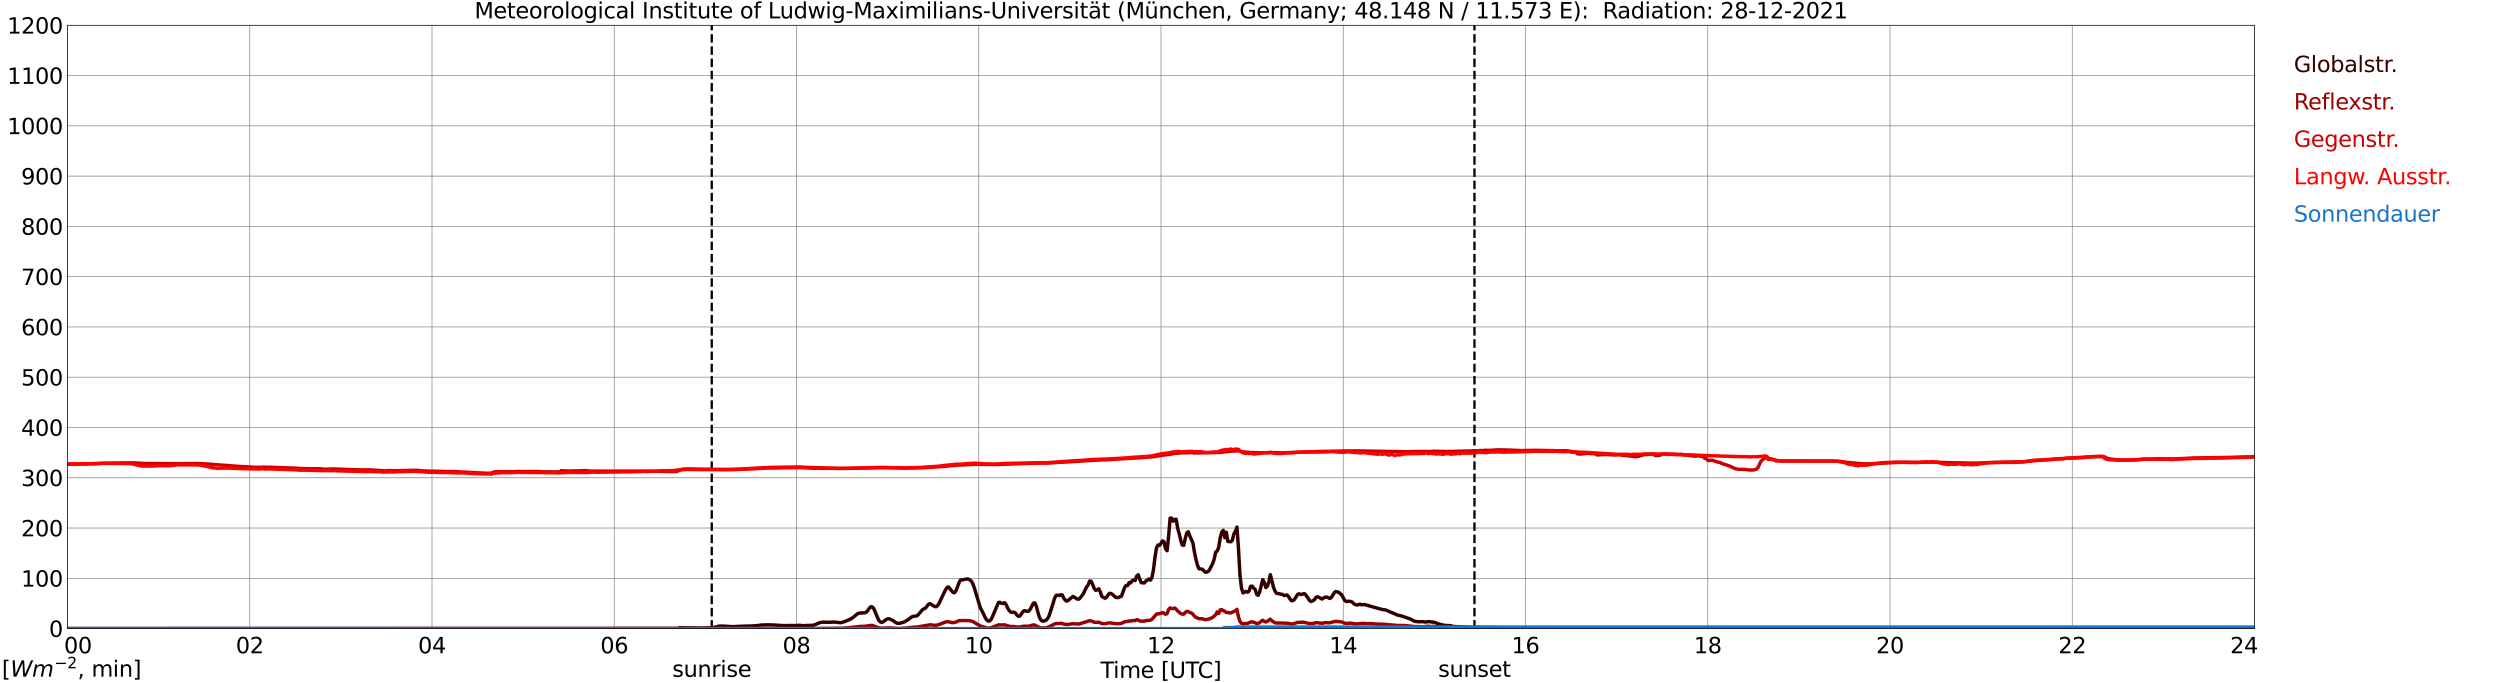 <?xml version="1.0" encoding="utf-8" standalone="no"?>
<!DOCTYPE svg PUBLIC "-//W3C//DTD SVG 1.1//EN"
  "http://www.w3.org/Graphics/SVG/1.1/DTD/svg11.dtd">
<svg xmlns:xlink="http://www.w3.org/1999/xlink" width="1085.4pt" height="296.64pt" viewBox="0 0 1085.4 296.64" xmlns="http://www.w3.org/2000/svg" version="1.1">
 <defs>
  <style type="text/css">*{stroke-linejoin: round; stroke-linecap: butt}</style>
 </defs>
 <g id="figure_1">
  <g id="patch_1">
   <path d="M 0 296.64 
L 1085.4 296.64 
L 1085.4 0 
L 0 0 
z
" style="fill: #ffffff"/>
  </g>
  <g id="axes_1">
   <g id="patch_2">
    <path d="M 29.306 272.909 
L 978.814 272.909 
L 978.814 10.976 
L 29.306 10.976 
z
" style="fill: #ffffff"/>
   </g>
   <g id="patch_3">
    <path d="M 978.814 272.909 
L 978.814 272.909 
L 978.814 10.976 
L 978.814 10.976 
z
" clip-path="url(#pc2136119a4)" style="fill: #d3d3d3; opacity: 0.25; stroke: #d3d3d3; stroke-linejoin: miter"/>
   </g>
   <g id="matplotlib.axis_1">
    <g id="xtick_1">
     <g id="line2d_1">
      <path d="M 29.306 272.909 
L 29.306 10.976 
" clip-path="url(#pc2136119a4)" style="fill: none; stroke: #808080; stroke-width: 0.3; stroke-linecap: square"/>
     </g>
     <g id="line2d_2"/>
     <g id="text_1">
      <!--    00 -->
      <g transform="translate(18.733 283.627) scale(0.095 -0.095)">
       <defs>
        <path id="DejaVuSans-20" transform="scale(0.016)"/>
        <path id="DejaVuSans-30" d="M 2034 4250 
Q 1547 4250 1301 3770 
Q 1056 3291 1056 2328 
Q 1056 1369 1301 889 
Q 1547 409 2034 409 
Q 2525 409 2770 889 
Q 3016 1369 3016 2328 
Q 3016 3291 2770 3770 
Q 2525 4250 2034 4250 
z
M 2034 4750 
Q 2819 4750 3233 4129 
Q 3647 3509 3647 2328 
Q 3647 1150 3233 529 
Q 2819 -91 2034 -91 
Q 1250 -91 836 529 
Q 422 1150 422 2328 
Q 422 3509 836 4129 
Q 1250 4750 2034 4750 
z
" transform="scale(0.016)"/>
       </defs>
       <use xlink:href="#DejaVuSans-20"/>
       <use xlink:href="#DejaVuSans-20" transform="translate(31.787 0)"/>
       <use xlink:href="#DejaVuSans-20" transform="translate(63.574 0)"/>
       <use xlink:href="#DejaVuSans-30" transform="translate(95.361 0)"/>
       <use xlink:href="#DejaVuSans-30" transform="translate(158.984 0)"/>
      </g>
     </g>
    </g>
    <g id="xtick_2">
     <g id="line2d_3">
      <path d="M 108.431 272.909 
L 108.431 10.976 
" clip-path="url(#pc2136119a4)" style="fill: none; stroke: #808080; stroke-width: 0.3; stroke-linecap: square"/>
     </g>
     <g id="line2d_4"/>
     <g id="text_2">
      <!-- 02 -->
      <g transform="translate(102.387 283.627) scale(0.095 -0.095)">
       <defs>
        <path id="DejaVuSans-32" d="M 1228 531 
L 3431 531 
L 3431 0 
L 469 0 
L 469 531 
Q 828 903 1448 1529 
Q 2069 2156 2228 2338 
Q 2531 2678 2651 2914 
Q 2772 3150 2772 3378 
Q 2772 3750 2511 3984 
Q 2250 4219 1831 4219 
Q 1534 4219 1204 4116 
Q 875 4013 500 3803 
L 500 4441 
Q 881 4594 1212 4672 
Q 1544 4750 1819 4750 
Q 2544 4750 2975 4387 
Q 3406 4025 3406 3419 
Q 3406 3131 3298 2873 
Q 3191 2616 2906 2266 
Q 2828 2175 2409 1742 
Q 1991 1309 1228 531 
z
" transform="scale(0.016)"/>
       </defs>
       <use xlink:href="#DejaVuSans-30"/>
       <use xlink:href="#DejaVuSans-32" transform="translate(63.623 0)"/>
      </g>
     </g>
    </g>
    <g id="xtick_3">
     <g id="line2d_5">
      <path d="M 187.557 272.909 
L 187.557 10.976 
" clip-path="url(#pc2136119a4)" style="fill: none; stroke: #808080; stroke-width: 0.3; stroke-linecap: square"/>
     </g>
     <g id="line2d_6"/>
     <g id="text_3">
      <!-- 04 -->
      <g transform="translate(181.513 283.627) scale(0.095 -0.095)">
       <defs>
        <path id="DejaVuSans-34" d="M 2419 4116 
L 825 1625 
L 2419 1625 
L 2419 4116 
z
M 2253 4666 
L 3047 4666 
L 3047 1625 
L 3713 1625 
L 3713 1100 
L 3047 1100 
L 3047 0 
L 2419 0 
L 2419 1100 
L 313 1100 
L 313 1709 
L 2253 4666 
z
" transform="scale(0.016)"/>
       </defs>
       <use xlink:href="#DejaVuSans-30"/>
       <use xlink:href="#DejaVuSans-34" transform="translate(63.623 0)"/>
      </g>
     </g>
    </g>
    <g id="xtick_4">
     <g id="line2d_7">
      <path d="M 266.683 272.909 
L 266.683 10.976 
" clip-path="url(#pc2136119a4)" style="fill: none; stroke: #808080; stroke-width: 0.3; stroke-linecap: square"/>
     </g>
     <g id="line2d_8"/>
     <g id="text_4">
      <!-- 06 -->
      <g transform="translate(260.638 283.627) scale(0.095 -0.095)">
       <defs>
        <path id="DejaVuSans-36" d="M 2113 2584 
Q 1688 2584 1439 2293 
Q 1191 2003 1191 1497 
Q 1191 994 1439 701 
Q 1688 409 2113 409 
Q 2538 409 2786 701 
Q 3034 994 3034 1497 
Q 3034 2003 2786 2293 
Q 2538 2584 2113 2584 
z
M 3366 4563 
L 3366 3988 
Q 3128 4100 2886 4159 
Q 2644 4219 2406 4219 
Q 1781 4219 1451 3797 
Q 1122 3375 1075 2522 
Q 1259 2794 1537 2939 
Q 1816 3084 2150 3084 
Q 2853 3084 3261 2657 
Q 3669 2231 3669 1497 
Q 3669 778 3244 343 
Q 2819 -91 2113 -91 
Q 1303 -91 875 529 
Q 447 1150 447 2328 
Q 447 3434 972 4092 
Q 1497 4750 2381 4750 
Q 2619 4750 2861 4703 
Q 3103 4656 3366 4563 
z
" transform="scale(0.016)"/>
       </defs>
       <use xlink:href="#DejaVuSans-30"/>
       <use xlink:href="#DejaVuSans-36" transform="translate(63.623 0)"/>
      </g>
     </g>
    </g>
    <g id="xtick_5">
     <g id="line2d_9">
      <path d="M 345.808 272.909 
L 345.808 10.976 
" clip-path="url(#pc2136119a4)" style="fill: none; stroke: #808080; stroke-width: 0.3; stroke-linecap: square"/>
     </g>
     <g id="line2d_10"/>
     <g id="text_5">
      <!-- 08 -->
      <g transform="translate(339.764 283.627) scale(0.095 -0.095)">
       <defs>
        <path id="DejaVuSans-38" d="M 2034 2216 
Q 1584 2216 1326 1975 
Q 1069 1734 1069 1313 
Q 1069 891 1326 650 
Q 1584 409 2034 409 
Q 2484 409 2743 651 
Q 3003 894 3003 1313 
Q 3003 1734 2745 1975 
Q 2488 2216 2034 2216 
z
M 1403 2484 
Q 997 2584 770 2862 
Q 544 3141 544 3541 
Q 544 4100 942 4425 
Q 1341 4750 2034 4750 
Q 2731 4750 3128 4425 
Q 3525 4100 3525 3541 
Q 3525 3141 3298 2862 
Q 3072 2584 2669 2484 
Q 3125 2378 3379 2068 
Q 3634 1759 3634 1313 
Q 3634 634 3220 271 
Q 2806 -91 2034 -91 
Q 1263 -91 848 271 
Q 434 634 434 1313 
Q 434 1759 690 2068 
Q 947 2378 1403 2484 
z
M 1172 3481 
Q 1172 3119 1398 2916 
Q 1625 2713 2034 2713 
Q 2441 2713 2670 2916 
Q 2900 3119 2900 3481 
Q 2900 3844 2670 4047 
Q 2441 4250 2034 4250 
Q 1625 4250 1398 4047 
Q 1172 3844 1172 3481 
z
" transform="scale(0.016)"/>
       </defs>
       <use xlink:href="#DejaVuSans-30"/>
       <use xlink:href="#DejaVuSans-38" transform="translate(63.623 0)"/>
      </g>
     </g>
    </g>
    <g id="xtick_6">
     <g id="line2d_11">
      <path d="M 424.934 272.909 
L 424.934 10.976 
" clip-path="url(#pc2136119a4)" style="fill: none; stroke: #808080; stroke-width: 0.3; stroke-linecap: square"/>
     </g>
     <g id="line2d_12"/>
     <g id="text_6">
      <!-- 10 -->
      <g transform="translate(418.89 283.627) scale(0.095 -0.095)">
       <defs>
        <path id="DejaVuSans-31" d="M 794 531 
L 1825 531 
L 1825 4091 
L 703 3866 
L 703 4441 
L 1819 4666 
L 2450 4666 
L 2450 531 
L 3481 531 
L 3481 0 
L 794 0 
L 794 531 
z
" transform="scale(0.016)"/>
       </defs>
       <use xlink:href="#DejaVuSans-31"/>
       <use xlink:href="#DejaVuSans-30" transform="translate(63.623 0)"/>
      </g>
     </g>
    </g>
    <g id="xtick_7">
     <g id="line2d_13">
      <path d="M 504.06 272.909 
L 504.06 10.976 
" clip-path="url(#pc2136119a4)" style="fill: none; stroke: #808080; stroke-width: 0.3; stroke-linecap: square"/>
     </g>
     <g id="line2d_14"/>
     <g id="text_7">
      <!-- 12 -->
      <g transform="translate(498.015 283.627) scale(0.095 -0.095)">
       <use xlink:href="#DejaVuSans-31"/>
       <use xlink:href="#DejaVuSans-32" transform="translate(63.623 0)"/>
      </g>
     </g>
    </g>
    <g id="xtick_8">
     <g id="line2d_15">
      <path d="M 583.185 272.909 
L 583.185 10.976 
" clip-path="url(#pc2136119a4)" style="fill: none; stroke: #808080; stroke-width: 0.3; stroke-linecap: square"/>
     </g>
     <g id="line2d_16"/>
     <g id="text_8">
      <!-- 14 -->
      <g transform="translate(577.141 283.627) scale(0.095 -0.095)">
       <use xlink:href="#DejaVuSans-31"/>
       <use xlink:href="#DejaVuSans-34" transform="translate(63.623 0)"/>
      </g>
     </g>
    </g>
    <g id="xtick_9">
     <g id="line2d_17">
      <path d="M 662.311 272.909 
L 662.311 10.976 
" clip-path="url(#pc2136119a4)" style="fill: none; stroke: #808080; stroke-width: 0.3; stroke-linecap: square"/>
     </g>
     <g id="line2d_18"/>
     <g id="text_9">
      <!-- 16 -->
      <g transform="translate(656.267 283.627) scale(0.095 -0.095)">
       <use xlink:href="#DejaVuSans-31"/>
       <use xlink:href="#DejaVuSans-36" transform="translate(63.623 0)"/>
      </g>
     </g>
    </g>
    <g id="xtick_10">
     <g id="line2d_19">
      <path d="M 741.437 272.909 
L 741.437 10.976 
" clip-path="url(#pc2136119a4)" style="fill: none; stroke: #808080; stroke-width: 0.3; stroke-linecap: square"/>
     </g>
     <g id="line2d_20"/>
     <g id="text_10">
      <!-- 18 -->
      <g transform="translate(735.392 283.627) scale(0.095 -0.095)">
       <use xlink:href="#DejaVuSans-31"/>
       <use xlink:href="#DejaVuSans-38" transform="translate(63.623 0)"/>
      </g>
     </g>
    </g>
    <g id="xtick_11">
     <g id="line2d_21">
      <path d="M 820.562 272.909 
L 820.562 10.976 
" clip-path="url(#pc2136119a4)" style="fill: none; stroke: #808080; stroke-width: 0.3; stroke-linecap: square"/>
     </g>
     <g id="line2d_22"/>
     <g id="text_11">
      <!-- 20 -->
      <g transform="translate(814.518 283.627) scale(0.095 -0.095)">
       <use xlink:href="#DejaVuSans-32"/>
       <use xlink:href="#DejaVuSans-30" transform="translate(63.623 0)"/>
      </g>
     </g>
    </g>
    <g id="xtick_12">
     <g id="line2d_23">
      <path d="M 899.688 272.909 
L 899.688 10.976 
" clip-path="url(#pc2136119a4)" style="fill: none; stroke: #808080; stroke-width: 0.3; stroke-linecap: square"/>
     </g>
     <g id="line2d_24"/>
     <g id="text_12">
      <!-- 22 -->
      <g transform="translate(893.644 283.627) scale(0.095 -0.095)">
       <use xlink:href="#DejaVuSans-32"/>
       <use xlink:href="#DejaVuSans-32" transform="translate(63.623 0)"/>
      </g>
     </g>
    </g>
    <g id="xtick_13">
     <g id="line2d_25">
      <path d="M 978.814 272.909 
L 978.814 10.976 
" clip-path="url(#pc2136119a4)" style="fill: none; stroke: #808080; stroke-width: 0.3; stroke-linecap: square"/>
     </g>
     <g id="line2d_26"/>
     <g id="text_13">
      <!-- 24    -->
      <g transform="translate(968.241 283.627) scale(0.095 -0.095)">
       <use xlink:href="#DejaVuSans-32"/>
       <use xlink:href="#DejaVuSans-34" transform="translate(63.623 0)"/>
       <use xlink:href="#DejaVuSans-20" transform="translate(127.246 0)"/>
       <use xlink:href="#DejaVuSans-20" transform="translate(159.033 0)"/>
       <use xlink:href="#DejaVuSans-20" transform="translate(190.82 0)"/>
      </g>
     </g>
    </g>
    <g id="text_14">
     <!-- Time [UTC] -->
     <g transform="translate(477.806 294.322) scale(0.095 -0.095)">
      <defs>
       <path id="DejaVuSans-54" d="M -19 4666 
L 3928 4666 
L 3928 4134 
L 2272 4134 
L 2272 0 
L 1638 0 
L 1638 4134 
L -19 4134 
L -19 4666 
z
" transform="scale(0.016)"/>
       <path id="DejaVuSans-69" d="M 603 3500 
L 1178 3500 
L 1178 0 
L 603 0 
L 603 3500 
z
M 603 4863 
L 1178 4863 
L 1178 4134 
L 603 4134 
L 603 4863 
z
" transform="scale(0.016)"/>
       <path id="DejaVuSans-6d" d="M 3328 2828 
Q 3544 3216 3844 3400 
Q 4144 3584 4550 3584 
Q 5097 3584 5394 3201 
Q 5691 2819 5691 2113 
L 5691 0 
L 5113 0 
L 5113 2094 
Q 5113 2597 4934 2840 
Q 4756 3084 4391 3084 
Q 3944 3084 3684 2787 
Q 3425 2491 3425 1978 
L 3425 0 
L 2847 0 
L 2847 2094 
Q 2847 2600 2669 2842 
Q 2491 3084 2119 3084 
Q 1678 3084 1418 2786 
Q 1159 2488 1159 1978 
L 1159 0 
L 581 0 
L 581 3500 
L 1159 3500 
L 1159 2956 
Q 1356 3278 1631 3431 
Q 1906 3584 2284 3584 
Q 2666 3584 2933 3390 
Q 3200 3197 3328 2828 
z
" transform="scale(0.016)"/>
       <path id="DejaVuSans-65" d="M 3597 1894 
L 3597 1613 
L 953 1613 
Q 991 1019 1311 708 
Q 1631 397 2203 397 
Q 2534 397 2845 478 
Q 3156 559 3463 722 
L 3463 178 
Q 3153 47 2828 -22 
Q 2503 -91 2169 -91 
Q 1331 -91 842 396 
Q 353 884 353 1716 
Q 353 2575 817 3079 
Q 1281 3584 2069 3584 
Q 2775 3584 3186 3129 
Q 3597 2675 3597 1894 
z
M 3022 2063 
Q 3016 2534 2758 2815 
Q 2500 3097 2075 3097 
Q 1594 3097 1305 2825 
Q 1016 2553 972 2059 
L 3022 2063 
z
" transform="scale(0.016)"/>
       <path id="DejaVuSans-5b" d="M 550 4863 
L 1875 4863 
L 1875 4416 
L 1125 4416 
L 1125 -397 
L 1875 -397 
L 1875 -844 
L 550 -844 
L 550 4863 
z
" transform="scale(0.016)"/>
       <path id="DejaVuSans-55" d="M 556 4666 
L 1191 4666 
L 1191 1831 
Q 1191 1081 1462 751 
Q 1734 422 2344 422 
Q 2950 422 3222 751 
Q 3494 1081 3494 1831 
L 3494 4666 
L 4128 4666 
L 4128 1753 
Q 4128 841 3676 375 
Q 3225 -91 2344 -91 
Q 1459 -91 1007 375 
Q 556 841 556 1753 
L 556 4666 
z
" transform="scale(0.016)"/>
       <path id="DejaVuSans-43" d="M 4122 4306 
L 4122 3641 
Q 3803 3938 3442 4084 
Q 3081 4231 2675 4231 
Q 1875 4231 1450 3742 
Q 1025 3253 1025 2328 
Q 1025 1406 1450 917 
Q 1875 428 2675 428 
Q 3081 428 3442 575 
Q 3803 722 4122 1019 
L 4122 359 
Q 3791 134 3420 21 
Q 3050 -91 2638 -91 
Q 1578 -91 968 557 
Q 359 1206 359 2328 
Q 359 3453 968 4101 
Q 1578 4750 2638 4750 
Q 3056 4750 3426 4639 
Q 3797 4528 4122 4306 
z
" transform="scale(0.016)"/>
       <path id="DejaVuSans-5d" d="M 1947 4863 
L 1947 -844 
L 622 -844 
L 622 -397 
L 1369 -397 
L 1369 4416 
L 622 4416 
L 622 4863 
L 1947 4863 
z
" transform="scale(0.016)"/>
      </defs>
      <use xlink:href="#DejaVuSans-54"/>
      <use xlink:href="#DejaVuSans-69" transform="translate(57.959 0)"/>
      <use xlink:href="#DejaVuSans-6d" transform="translate(85.742 0)"/>
      <use xlink:href="#DejaVuSans-65" transform="translate(183.154 0)"/>
      <use xlink:href="#DejaVuSans-20" transform="translate(244.678 0)"/>
      <use xlink:href="#DejaVuSans-5b" transform="translate(276.465 0)"/>
      <use xlink:href="#DejaVuSans-55" transform="translate(315.479 0)"/>
      <use xlink:href="#DejaVuSans-54" transform="translate(388.672 0)"/>
      <use xlink:href="#DejaVuSans-43" transform="translate(443.881 0)"/>
      <use xlink:href="#DejaVuSans-5d" transform="translate(513.705 0)"/>
     </g>
    </g>
   </g>
   <g id="matplotlib.axis_2">
    <g id="ytick_1">
     <g id="line2d_27">
      <path d="M 29.306 272.909 
L 978.814 272.909 
" clip-path="url(#pc2136119a4)" style="fill: none; stroke: #808080; stroke-width: 0.3; stroke-linecap: square"/>
     </g>
     <g id="line2d_28"/>
     <g id="text_15">
      <!-- 0 -->
      <g transform="translate(21.261 276.518) scale(0.095 -0.095)">
       <use xlink:href="#DejaVuSans-30"/>
      </g>
     </g>
    </g>
    <g id="ytick_2">
     <g id="line2d_29">
      <path d="M 29.306 251.081 
L 978.814 251.081 
" clip-path="url(#pc2136119a4)" style="fill: none; stroke: #808080; stroke-width: 0.3; stroke-linecap: square"/>
     </g>
     <g id="line2d_30"/>
     <g id="text_16">
      <!-- 100 -->
      <g transform="translate(9.173 254.69) scale(0.095 -0.095)">
       <use xlink:href="#DejaVuSans-31"/>
       <use xlink:href="#DejaVuSans-30" transform="translate(63.623 0)"/>
       <use xlink:href="#DejaVuSans-30" transform="translate(127.246 0)"/>
      </g>
     </g>
    </g>
    <g id="ytick_3">
     <g id="line2d_31">
      <path d="M 29.306 229.253 
L 978.814 229.253 
" clip-path="url(#pc2136119a4)" style="fill: none; stroke: #808080; stroke-width: 0.3; stroke-linecap: square"/>
     </g>
     <g id="line2d_32"/>
     <g id="text_17">
      <!-- 200 -->
      <g transform="translate(9.173 232.863) scale(0.095 -0.095)">
       <use xlink:href="#DejaVuSans-32"/>
       <use xlink:href="#DejaVuSans-30" transform="translate(63.623 0)"/>
       <use xlink:href="#DejaVuSans-30" transform="translate(127.246 0)"/>
      </g>
     </g>
    </g>
    <g id="ytick_4">
     <g id="line2d_33">
      <path d="M 29.306 207.426 
L 978.814 207.426 
" clip-path="url(#pc2136119a4)" style="fill: none; stroke: #808080; stroke-width: 0.3; stroke-linecap: square"/>
     </g>
     <g id="line2d_34"/>
     <g id="text_18">
      <!-- 300 -->
      <g transform="translate(9.173 211.035) scale(0.095 -0.095)">
       <defs>
        <path id="DejaVuSans-33" d="M 2597 2516 
Q 3050 2419 3304 2112 
Q 3559 1806 3559 1356 
Q 3559 666 3084 287 
Q 2609 -91 1734 -91 
Q 1441 -91 1130 -33 
Q 819 25 488 141 
L 488 750 
Q 750 597 1062 519 
Q 1375 441 1716 441 
Q 2309 441 2620 675 
Q 2931 909 2931 1356 
Q 2931 1769 2642 2001 
Q 2353 2234 1838 2234 
L 1294 2234 
L 1294 2753 
L 1863 2753 
Q 2328 2753 2575 2939 
Q 2822 3125 2822 3475 
Q 2822 3834 2567 4026 
Q 2313 4219 1838 4219 
Q 1578 4219 1281 4162 
Q 984 4106 628 3988 
L 628 4550 
Q 988 4650 1302 4700 
Q 1616 4750 1894 4750 
Q 2613 4750 3031 4423 
Q 3450 4097 3450 3541 
Q 3450 3153 3228 2886 
Q 3006 2619 2597 2516 
z
" transform="scale(0.016)"/>
       </defs>
       <use xlink:href="#DejaVuSans-33"/>
       <use xlink:href="#DejaVuSans-30" transform="translate(63.623 0)"/>
       <use xlink:href="#DejaVuSans-30" transform="translate(127.246 0)"/>
      </g>
     </g>
    </g>
    <g id="ytick_5">
     <g id="line2d_35">
      <path d="M 29.306 185.598 
L 978.814 185.598 
" clip-path="url(#pc2136119a4)" style="fill: none; stroke: #808080; stroke-width: 0.3; stroke-linecap: square"/>
     </g>
     <g id="line2d_36"/>
     <g id="text_19">
      <!-- 400 -->
      <g transform="translate(9.173 189.207) scale(0.095 -0.095)">
       <use xlink:href="#DejaVuSans-34"/>
       <use xlink:href="#DejaVuSans-30" transform="translate(63.623 0)"/>
       <use xlink:href="#DejaVuSans-30" transform="translate(127.246 0)"/>
      </g>
     </g>
    </g>
    <g id="ytick_6">
     <g id="line2d_37">
      <path d="M 29.306 163.77 
L 978.814 163.77 
" clip-path="url(#pc2136119a4)" style="fill: none; stroke: #808080; stroke-width: 0.3; stroke-linecap: square"/>
     </g>
     <g id="line2d_38"/>
     <g id="text_20">
      <!-- 500 -->
      <g transform="translate(9.173 167.379) scale(0.095 -0.095)">
       <defs>
        <path id="DejaVuSans-35" d="M 691 4666 
L 3169 4666 
L 3169 4134 
L 1269 4134 
L 1269 2991 
Q 1406 3038 1543 3061 
Q 1681 3084 1819 3084 
Q 2600 3084 3056 2656 
Q 3513 2228 3513 1497 
Q 3513 744 3044 326 
Q 2575 -91 1722 -91 
Q 1428 -91 1123 -41 
Q 819 9 494 109 
L 494 744 
Q 775 591 1075 516 
Q 1375 441 1709 441 
Q 2250 441 2565 725 
Q 2881 1009 2881 1497 
Q 2881 1984 2565 2268 
Q 2250 2553 1709 2553 
Q 1456 2553 1204 2497 
Q 953 2441 691 2322 
L 691 4666 
z
" transform="scale(0.016)"/>
       </defs>
       <use xlink:href="#DejaVuSans-35"/>
       <use xlink:href="#DejaVuSans-30" transform="translate(63.623 0)"/>
       <use xlink:href="#DejaVuSans-30" transform="translate(127.246 0)"/>
      </g>
     </g>
    </g>
    <g id="ytick_7">
     <g id="line2d_39">
      <path d="M 29.306 141.942 
L 978.814 141.942 
" clip-path="url(#pc2136119a4)" style="fill: none; stroke: #808080; stroke-width: 0.3; stroke-linecap: square"/>
     </g>
     <g id="line2d_40"/>
     <g id="text_21">
      <!-- 600 -->
      <g transform="translate(9.173 145.551) scale(0.095 -0.095)">
       <use xlink:href="#DejaVuSans-36"/>
       <use xlink:href="#DejaVuSans-30" transform="translate(63.623 0)"/>
       <use xlink:href="#DejaVuSans-30" transform="translate(127.246 0)"/>
      </g>
     </g>
    </g>
    <g id="ytick_8">
     <g id="line2d_41">
      <path d="M 29.306 120.114 
L 978.814 120.114 
" clip-path="url(#pc2136119a4)" style="fill: none; stroke: #808080; stroke-width: 0.3; stroke-linecap: square"/>
     </g>
     <g id="line2d_42"/>
     <g id="text_22">
      <!-- 700 -->
      <g transform="translate(9.173 123.724) scale(0.095 -0.095)">
       <defs>
        <path id="DejaVuSans-37" d="M 525 4666 
L 3525 4666 
L 3525 4397 
L 1831 0 
L 1172 0 
L 2766 4134 
L 525 4134 
L 525 4666 
z
" transform="scale(0.016)"/>
       </defs>
       <use xlink:href="#DejaVuSans-37"/>
       <use xlink:href="#DejaVuSans-30" transform="translate(63.623 0)"/>
       <use xlink:href="#DejaVuSans-30" transform="translate(127.246 0)"/>
      </g>
     </g>
    </g>
    <g id="ytick_9">
     <g id="line2d_43">
      <path d="M 29.306 98.287 
L 978.814 98.287 
" clip-path="url(#pc2136119a4)" style="fill: none; stroke: #808080; stroke-width: 0.3; stroke-linecap: square"/>
     </g>
     <g id="line2d_44"/>
     <g id="text_23">
      <!-- 800 -->
      <g transform="translate(9.173 101.896) scale(0.095 -0.095)">
       <use xlink:href="#DejaVuSans-38"/>
       <use xlink:href="#DejaVuSans-30" transform="translate(63.623 0)"/>
       <use xlink:href="#DejaVuSans-30" transform="translate(127.246 0)"/>
      </g>
     </g>
    </g>
    <g id="ytick_10">
     <g id="line2d_45">
      <path d="M 29.306 76.459 
L 978.814 76.459 
" clip-path="url(#pc2136119a4)" style="fill: none; stroke: #808080; stroke-width: 0.3; stroke-linecap: square"/>
     </g>
     <g id="line2d_46"/>
     <g id="text_24">
      <!-- 900 -->
      <g transform="translate(9.173 80.068) scale(0.095 -0.095)">
       <defs>
        <path id="DejaVuSans-39" d="M 703 97 
L 703 672 
Q 941 559 1184 500 
Q 1428 441 1663 441 
Q 2288 441 2617 861 
Q 2947 1281 2994 2138 
Q 2813 1869 2534 1725 
Q 2256 1581 1919 1581 
Q 1219 1581 811 2004 
Q 403 2428 403 3163 
Q 403 3881 828 4315 
Q 1253 4750 1959 4750 
Q 2769 4750 3195 4129 
Q 3622 3509 3622 2328 
Q 3622 1225 3098 567 
Q 2575 -91 1691 -91 
Q 1453 -91 1209 -44 
Q 966 3 703 97 
z
M 1959 2075 
Q 2384 2075 2632 2365 
Q 2881 2656 2881 3163 
Q 2881 3666 2632 3958 
Q 2384 4250 1959 4250 
Q 1534 4250 1286 3958 
Q 1038 3666 1038 3163 
Q 1038 2656 1286 2365 
Q 1534 2075 1959 2075 
z
" transform="scale(0.016)"/>
       </defs>
       <use xlink:href="#DejaVuSans-39"/>
       <use xlink:href="#DejaVuSans-30" transform="translate(63.623 0)"/>
       <use xlink:href="#DejaVuSans-30" transform="translate(127.246 0)"/>
      </g>
     </g>
    </g>
    <g id="ytick_11">
     <g id="line2d_47">
      <path d="M 29.306 54.631 
L 978.814 54.631 
" clip-path="url(#pc2136119a4)" style="fill: none; stroke: #808080; stroke-width: 0.3; stroke-linecap: square"/>
     </g>
     <g id="line2d_48"/>
     <g id="text_25">
      <!-- 1000 -->
      <g transform="translate(3.128 58.24) scale(0.095 -0.095)">
       <use xlink:href="#DejaVuSans-31"/>
       <use xlink:href="#DejaVuSans-30" transform="translate(63.623 0)"/>
       <use xlink:href="#DejaVuSans-30" transform="translate(127.246 0)"/>
       <use xlink:href="#DejaVuSans-30" transform="translate(190.869 0)"/>
      </g>
     </g>
    </g>
    <g id="ytick_12">
     <g id="line2d_49">
      <path d="M 29.306 32.803 
L 978.814 32.803 
" clip-path="url(#pc2136119a4)" style="fill: none; stroke: #808080; stroke-width: 0.3; stroke-linecap: square"/>
     </g>
     <g id="line2d_50"/>
     <g id="text_26">
      <!-- 1100 -->
      <g transform="translate(3.128 36.413) scale(0.095 -0.095)">
       <use xlink:href="#DejaVuSans-31"/>
       <use xlink:href="#DejaVuSans-31" transform="translate(63.623 0)"/>
       <use xlink:href="#DejaVuSans-30" transform="translate(127.246 0)"/>
       <use xlink:href="#DejaVuSans-30" transform="translate(190.869 0)"/>
      </g>
     </g>
    </g>
    <g id="ytick_13">
     <g id="line2d_51">
      <path d="M 29.306 10.976 
L 978.814 10.976 
" clip-path="url(#pc2136119a4)" style="fill: none; stroke: #808080; stroke-width: 0.3; stroke-linecap: square"/>
     </g>
     <g id="line2d_52"/>
     <g id="text_27">
      <!-- 1200 -->
      <g transform="translate(3.128 14.585) scale(0.095 -0.095)">
       <use xlink:href="#DejaVuSans-31"/>
       <use xlink:href="#DejaVuSans-32" transform="translate(63.623 0)"/>
       <use xlink:href="#DejaVuSans-30" transform="translate(127.246 0)"/>
       <use xlink:href="#DejaVuSans-30" transform="translate(190.869 0)"/>
      </g>
     </g>
    </g>
   </g>
   <g id="line2d_53">
    <path d="M 309.015 272.909 
L 309.015 10.976 
" clip-path="url(#pc2136119a4)" style="fill: none; stroke-dasharray: 3.7,1.6; stroke-dashoffset: 0; stroke: #000000"/>
   </g>
   <g id="line2d_54">
    <path d="M 640.156 272.909 
L 640.156 10.976 
" clip-path="url(#pc2136119a4)" style="fill: none; stroke-dasharray: 3.7,1.6; stroke-dashoffset: 0; stroke: #000000"/>
   </g>
   <g id="line2d_55">
    <path d="M 29.306 272.909 
L 294.377 272.909 
L 295.036 272.496 
L 304.927 272.697 
L 309.543 272.496 
L 312.18 271.846 
L 313.499 271.806 
L 318.114 272.071 
L 320.752 271.929 
L 323.39 271.846 
L 326.686 271.765 
L 329.324 271.542 
L 330.643 271.339 
L 333.28 271.278 
L 335.918 271.339 
L 339.874 271.603 
L 346.468 271.562 
L 347.127 271.442 
L 348.446 271.645 
L 353.062 271.462 
L 354.38 270.995 
L 355.699 270.407 
L 357.018 270.124 
L 360.315 270.165 
L 362.293 270.062 
L 364.93 270.368 
L 366.249 270.043 
L 367.568 269.517 
L 368.887 268.989 
L 370.206 268.198 
L 372.184 266.557 
L 372.843 266.254 
L 373.502 266.131 
L 375.481 266.07 
L 376.14 265.747 
L 376.799 265.016 
L 377.459 264.023 
L 378.118 263.396 
L 378.777 263.516 
L 379.437 264.389 
L 381.415 269.111 
L 382.074 269.921 
L 382.734 270.246 
L 383.393 270.023 
L 384.712 268.969 
L 385.371 268.665 
L 386.031 268.665 
L 386.69 268.888 
L 388.009 269.637 
L 388.668 270.145 
L 389.328 270.51 
L 389.987 270.652 
L 390.646 270.591 
L 392.624 270.023 
L 393.943 269.211 
L 395.921 267.792 
L 396.581 267.57 
L 397.899 267.428 
L 398.559 266.983 
L 399.878 265.463 
L 400.537 264.651 
L 401.856 263.983 
L 403.175 262.281 
L 403.834 262.078 
L 405.812 263.355 
L 406.471 263.396 
L 407.131 262.829 
L 407.79 261.755 
L 409.768 257.618 
L 410.428 256.241 
L 411.087 255.126 
L 411.746 254.822 
L 413.725 257.173 
L 414.384 257.335 
L 415.043 256.483 
L 416.362 252.998 
L 417.022 251.804 
L 418.34 251.701 
L 419 251.478 
L 420.318 251.336 
L 421.637 252.168 
L 422.297 253.303 
L 422.956 255.065 
L 425.593 263.822 
L 426.912 266.315 
L 427.572 267.834 
L 428.231 268.989 
L 428.89 269.578 
L 429.55 269.637 
L 430.209 269.069 
L 430.869 267.753 
L 433.506 261.571 
L 434.165 261.51 
L 434.825 261.956 
L 435.484 262.017 
L 436.144 261.652 
L 436.803 262.442 
L 437.462 263.983 
L 438.122 265.057 
L 438.781 265.706 
L 439.44 265.867 
L 440.1 265.747 
L 440.759 266.051 
L 441.419 266.963 
L 442.078 267.57 
L 442.737 267.469 
L 443.397 266.638 
L 444.056 265.605 
L 444.716 265.118 
L 446.034 265.463 
L 446.694 265.28 
L 447.353 264.368 
L 448.672 261.836 
L 449.331 261.755 
L 449.991 263.416 
L 450.65 265.97 
L 451.309 268.076 
L 451.969 269.253 
L 452.628 269.659 
L 453.287 269.637 
L 453.947 269.395 
L 454.606 268.827 
L 455.266 267.814 
L 455.925 266.009 
L 457.903 259.627 
L 458.563 258.47 
L 459.222 258.409 
L 459.881 258.572 
L 460.541 258.208 
L 461.2 258.308 
L 461.859 259.707 
L 462.519 260.62 
L 463.178 261.004 
L 463.838 260.598 
L 465.816 258.956 
L 466.475 259.282 
L 467.794 260.153 
L 468.453 260.092 
L 469.113 259.424 
L 470.431 257.599 
L 471.75 254.842 
L 472.409 254.071 
L 473.069 252.268 
L 473.728 252.33 
L 474.388 253.729 
L 475.047 255.512 
L 475.706 256.283 
L 476.366 256.099 
L 477.025 255.632 
L 477.685 256.951 
L 478.344 258.937 
L 479.663 259.727 
L 480.322 259.485 
L 480.981 258.45 
L 481.641 257.64 
L 482.3 257.64 
L 482.96 258.044 
L 484.278 259.282 
L 484.938 259.443 
L 485.597 259.424 
L 486.916 258.795 
L 488.235 255.126 
L 488.894 254.213 
L 489.553 254.255 
L 490.213 252.939 
L 490.872 253.1 
L 491.532 252.146 
L 492.191 251.823 
L 492.85 252.065 
L 493.51 250.101 
L 494.169 249.553 
L 494.828 251.437 
L 495.488 252.978 
L 496.807 253.1 
L 497.466 252.31 
L 498.785 251.378 
L 499.444 251.904 
L 500.103 250.911 
L 500.763 247.506 
L 501.422 242.156 
L 502.082 237.941 
L 502.741 236.622 
L 503.4 236.784 
L 504.719 234.859 
L 505.379 235.223 
L 506.038 238.305 
L 506.697 239.095 
L 507.357 232.872 
L 508.016 224.968 
L 508.675 224.949 
L 509.335 226.307 
L 509.994 225.536 
L 510.654 225.414 
L 511.313 229.428 
L 511.972 231.698 
L 512.632 234.597 
L 513.291 236.642 
L 513.95 236.745 
L 514.61 233.643 
L 515.269 231.333 
L 515.929 230.886 
L 516.588 232.73 
L 517.907 235.71 
L 518.566 239.683 
L 519.226 242.824 
L 519.885 245.316 
L 520.544 246.938 
L 521.863 247.08 
L 522.522 247.628 
L 523.182 248.377 
L 523.841 248.398 
L 524.501 248.134 
L 525.16 247.324 
L 526.479 244.69 
L 527.138 242.804 
L 527.797 239.683 
L 528.457 239.237 
L 529.116 237.657 
L 529.776 233.501 
L 530.435 231.008 
L 531.094 230.26 
L 531.754 233.44 
L 532.413 231.069 
L 533.073 235.062 
L 534.391 235.204 
L 535.051 234.555 
L 535.71 231.779 
L 536.369 230.744 
L 537.029 228.841 
L 537.688 237.98 
L 538.348 249.756 
L 539.007 255.348 
L 539.666 257.418 
L 540.985 256.767 
L 541.644 257.112 
L 542.304 256.625 
L 542.963 254.558 
L 543.623 254.477 
L 544.282 255.348 
L 544.941 255.877 
L 545.601 258.044 
L 546.26 258.47 
L 546.919 256.909 
L 548.238 251.681 
L 548.898 252.877 
L 549.557 255.086 
L 550.216 254.58 
L 550.876 252.674 
L 551.535 249.492 
L 552.854 254.803 
L 553.513 256.545 
L 554.173 257.579 
L 555.491 257.802 
L 556.151 257.983 
L 556.81 258.044 
L 557.47 258.55 
L 558.788 258.328 
L 559.448 259.037 
L 560.107 260.092 
L 560.766 260.842 
L 561.426 260.72 
L 562.085 260.133 
L 563.404 258.044 
L 564.063 257.782 
L 564.723 258.105 
L 565.382 258.066 
L 566.042 257.701 
L 566.701 257.963 
L 568.679 260.862 
L 569.338 261.165 
L 570.657 260.417 
L 571.317 259.362 
L 571.976 259.059 
L 573.295 259.686 
L 573.954 260.072 
L 575.273 259.26 
L 575.932 259.24 
L 576.592 259.424 
L 577.251 259.808 
L 577.91 259.565 
L 579.229 257.396 
L 579.889 256.809 
L 581.207 257.134 
L 582.526 258.328 
L 583.845 260.701 
L 584.504 261.187 
L 585.164 261.024 
L 586.482 261.146 
L 587.142 261.388 
L 587.801 262.159 
L 588.46 262.504 
L 589.12 262.707 
L 590.439 262.281 
L 591.098 262.604 
L 592.417 262.462 
L 597.032 263.78 
L 600.329 264.673 
L 601.648 264.835 
L 602.967 265.402 
L 604.286 266.009 
L 604.945 266.212 
L 606.264 266.841 
L 606.923 267.083 
L 608.242 267.347 
L 612.198 268.705 
L 614.176 269.739 
L 615.495 269.921 
L 618.133 269.942 
L 618.792 270.084 
L 620.111 269.881 
L 622.748 270.165 
L 624.726 270.955 
L 627.364 271.542 
L 629.342 271.623 
L 630.001 271.665 
L 630.661 271.929 
L 631.98 272.049 
L 633.958 272.13 
L 640.552 272.474 
L 642.53 272.313 
L 643.189 272.455 
L 644.508 272.435 
L 648.464 272.455 
L 649.783 272.474 
L 651.761 272.697 
L 656.377 272.909 
L 978.154 272.909 
L 978.154 272.909 
" clip-path="url(#pc2136119a4)" style="fill: none; stroke: #330000; stroke-width: 1.5; stroke-linecap: square"/>
   </g>
   <g id="line2d_56">
    <path d="M 29.306 272.909 
L 329.324 272.819 
L 331.961 272.819 
L 337.236 272.9 
L 339.215 272.87 
L 355.699 272.839 
L 357.677 272.797 
L 360.315 272.819 
L 362.293 272.758 
L 365.59 272.758 
L 369.546 272.413 
L 373.502 271.968 
L 375.481 271.907 
L 376.799 271.724 
L 378.118 271.523 
L 378.777 271.582 
L 380.096 272.068 
L 381.415 272.555 
L 382.734 272.739 
L 386.031 272.555 
L 389.987 272.88 
L 392.624 272.739 
L 396.581 272.313 
L 398.559 272.171 
L 403.834 271.259 
L 405.812 271.481 
L 406.471 271.462 
L 407.79 271.117 
L 410.428 270.082 
L 411.087 269.94 
L 411.746 269.94 
L 413.065 270.265 
L 413.725 270.327 
L 414.384 270.265 
L 415.043 270.082 
L 416.362 269.453 
L 418.34 269.414 
L 420.978 269.434 
L 422.297 269.82 
L 425.593 271.745 
L 428.89 272.758 
L 430.209 272.555 
L 433.506 271.298 
L 435.484 271.32 
L 436.144 271.259 
L 438.122 271.907 
L 439.44 272.029 
L 440.1 271.988 
L 442.078 272.291 
L 443.397 272.068 
L 444.716 271.865 
L 446.034 271.907 
L 446.694 271.846 
L 448.672 271.298 
L 449.331 271.42 
L 451.309 272.474 
L 451.969 272.616 
L 453.947 272.597 
L 454.606 272.474 
L 455.925 271.907 
L 457.903 270.872 
L 458.563 270.711 
L 459.881 270.711 
L 460.541 270.61 
L 461.2 270.691 
L 461.859 270.975 
L 463.178 271.136 
L 465.816 270.792 
L 468.453 270.933 
L 473.069 269.475 
L 473.728 269.576 
L 475.047 270.143 
L 475.706 270.224 
L 477.025 270.143 
L 478.344 270.711 
L 479.663 270.792 
L 481.641 270.407 
L 483.619 270.671 
L 484.278 270.792 
L 486.256 270.772 
L 486.916 270.61 
L 488.235 269.982 
L 489.553 269.759 
L 490.213 269.595 
L 490.872 269.637 
L 491.532 269.434 
L 492.85 269.434 
L 493.51 269.028 
L 494.169 269.17 
L 494.828 269.637 
L 496.807 269.678 
L 497.466 269.453 
L 499.444 269.292 
L 500.103 268.908 
L 502.082 266.638 
L 502.741 266.476 
L 503.4 266.476 
L 504.719 265.968 
L 505.379 266.212 
L 506.038 266.699 
L 506.697 266.435 
L 507.357 264.632 
L 508.016 263.922 
L 508.675 264.165 
L 509.335 264.245 
L 509.994 263.962 
L 510.654 264.49 
L 511.313 265.28 
L 512.632 266.374 
L 513.291 266.657 
L 513.95 266.618 
L 514.61 265.867 
L 515.269 265.442 
L 515.929 265.522 
L 516.588 265.968 
L 517.247 266.07 
L 517.907 266.699 
L 518.566 267.489 
L 519.226 268.056 
L 520.544 268.583 
L 521.863 268.663 
L 522.522 268.786 
L 523.182 269.05 
L 524.501 268.827 
L 525.16 268.663 
L 526.479 268.056 
L 527.797 266.902 
L 528.457 265.645 
L 529.116 266.374 
L 529.776 264.813 
L 530.435 264.671 
L 531.094 265.138 
L 531.754 265.38 
L 532.413 265.928 
L 533.073 265.909 
L 533.732 266.07 
L 534.391 266.109 
L 536.369 265.177 
L 537.029 264.549 
L 537.688 267.812 
L 538.348 269.798 
L 539.007 270.63 
L 539.666 270.872 
L 540.326 270.73 
L 541.644 270.671 
L 542.963 270.062 
L 543.623 270.001 
L 544.941 270.346 
L 545.601 270.792 
L 546.26 270.61 
L 546.919 270.285 
L 547.579 269.718 
L 548.238 269.312 
L 548.898 269.779 
L 549.557 270.043 
L 550.216 269.779 
L 550.876 269.211 
L 551.535 268.827 
L 552.195 269.556 
L 553.513 270.327 
L 554.173 270.508 
L 555.491 270.468 
L 558.129 270.569 
L 558.788 270.549 
L 560.766 270.914 
L 561.426 270.872 
L 563.404 270.204 
L 566.042 270.124 
L 567.36 270.468 
L 568.679 270.772 
L 569.998 270.671 
L 570.657 270.549 
L 571.317 270.305 
L 573.954 270.61 
L 575.273 270.327 
L 577.251 270.407 
L 578.57 270.062 
L 579.889 269.759 
L 582.526 270.021 
L 583.845 270.549 
L 584.504 270.65 
L 586.482 270.549 
L 588.46 270.872 
L 589.779 270.833 
L 590.439 270.73 
L 591.757 270.671 
L 593.076 270.73 
L 593.736 270.792 
L 595.054 270.73 
L 596.373 270.853 
L 599.011 270.995 
L 600.329 270.995 
L 606.923 271.562 
L 609.561 271.542 
L 614.176 272.029 
L 616.814 272.068 
L 617.473 272.149 
L 620.111 271.846 
L 620.77 272.029 
L 622.089 271.927 
L 625.386 272.232 
L 626.045 272.149 
L 627.364 272.413 
L 630.001 272.252 
L 630.661 272.413 
L 631.98 272.433 
L 635.276 272.413 
L 636.595 272.494 
L 637.255 272.374 
L 637.914 272.909 
L 978.154 272.909 
L 978.154 272.909 
" clip-path="url(#pc2136119a4)" style="fill: none; stroke: #990000; stroke-width: 1.5; stroke-linecap: square"/>
   </g>
   <g id="line2d_57">
    <path d="M 29.306 201.571 
L 37.218 201.414 
L 38.537 201.362 
L 43.153 201.229 
L 44.472 201.141 
L 57.659 200.919 
L 62.934 201.229 
L 76.781 201.312 
L 80.737 201.277 
L 83.375 201.283 
L 85.353 201.209 
L 89.309 201.392 
L 100.519 202.233 
L 102.497 202.418 
L 111.069 202.903 
L 112.388 202.85 
L 113.707 202.916 
L 114.366 202.774 
L 115.685 202.874 
L 117.003 202.842 
L 129.532 203.32 
L 131.51 203.464 
L 135.466 203.501 
L 136.785 203.488 
L 138.104 203.497 
L 141.4 203.715 
L 144.697 203.586 
L 153.929 203.937 
L 157.885 204.014 
L 160.523 203.99 
L 167.116 204.418 
L 169.094 204.276 
L 171.073 204.378 
L 180.963 204.171 
L 182.941 204.383 
L 186.898 204.564 
L 188.876 204.575 
L 193.492 204.721 
L 197.448 204.741 
L 211.954 205.511 
L 212.614 205.402 
L 213.273 205.895 
L 213.932 205.114 
L 214.592 204.872 
L 216.57 204.802 
L 223.823 204.767 
L 224.482 204.649 
L 227.12 204.736 
L 228.439 204.719 
L 233.054 204.682 
L 235.692 204.83 
L 240.967 204.861 
L 241.626 204.817 
L 242.945 204.937 
L 243.604 204.348 
L 246.901 204.514 
L 254.814 204.298 
L 255.473 204.47 
L 257.451 204.531 
L 260.089 204.533 
L 280.53 204.562 
L 287.124 204.629 
L 290.42 204.693 
L 293.058 204.741 
L 294.377 204.518 
L 295.036 204.097 
L 296.355 203.695 
L 298.333 203.597 
L 303.608 203.658 
L 305.586 203.728 
L 312.839 203.785 
L 316.136 203.796 
L 320.752 203.676 
L 334.599 202.927 
L 341.852 202.818 
L 347.787 202.767 
L 349.105 202.879 
L 364.271 203.376 
L 384.053 203.021 
L 393.284 203.228 
L 401.196 203.053 
L 409.109 202.562 
L 411.746 202.276 
L 415.703 201.955 
L 416.362 201.866 
L 417.681 201.888 
L 422.956 201.554 
L 432.187 201.687 
L 448.012 201.13 
L 450.65 201.056 
L 455.266 201.041 
L 456.584 200.947 
L 459.881 200.724 
L 463.178 200.572 
L 477.685 199.677 
L 480.322 199.611 
L 486.916 199.205 
L 488.894 199.094 
L 496.807 198.603 
L 500.763 198.297 
L 506.038 197.439 
L 506.697 197.433 
L 508.675 197.092 
L 510.654 196.739 
L 511.313 196.776 
L 512.632 196.625 
L 515.929 196.573 
L 517.247 196.477 
L 518.566 196.695 
L 529.776 196.4 
L 534.391 195.87 
L 535.71 195.835 
L 537.029 195.737 
L 537.688 195.721 
L 539.007 196.069 
L 541.644 196.383 
L 542.304 196.357 
L 542.963 196.475 
L 544.282 196.492 
L 546.26 196.564 
L 550.216 196.523 
L 551.535 196.479 
L 554.832 196.518 
L 556.81 196.61 
L 558.129 196.549 
L 562.745 196.387 
L 566.042 196.263 
L 567.36 196.2 
L 569.998 196.154 
L 571.976 196.034 
L 585.164 195.767 
L 586.482 195.789 
L 587.801 195.741 
L 611.539 196.13 
L 613.517 196.047 
L 614.836 196.018 
L 616.814 196.014 
L 621.429 196.023 
L 622.089 195.9 
L 628.023 196.027 
L 637.914 195.796 
L 639.892 195.726 
L 641.87 195.717 
L 642.53 195.591 
L 643.189 195.641 
L 645.167 195.473 
L 645.827 195.542 
L 647.145 195.497 
L 650.442 195.294 
L 651.761 195.311 
L 654.399 195.379 
L 658.355 195.525 
L 660.333 195.63 
L 666.267 195.505 
L 674.839 195.645 
L 675.499 195.711 
L 676.817 195.665 
L 680.114 195.689 
L 680.774 195.743 
L 682.092 196.228 
L 682.752 196.354 
L 684.071 196.182 
L 684.73 196.987 
L 686.049 197.166 
L 689.346 196.782 
L 690.005 196.804 
L 690.664 196.992 
L 691.324 196.857 
L 691.983 197.027 
L 692.643 196.933 
L 693.302 197.5 
L 697.258 197.308 
L 701.215 197.546 
L 701.874 197.54 
L 702.533 197.376 
L 703.852 197.588 
L 707.808 197.989 
L 710.446 198.315 
L 714.402 197.287 
L 715.062 197.341 
L 715.721 197.241 
L 716.38 197.256 
L 717.04 197.142 
L 717.699 197.197 
L 718.358 197.599 
L 719.018 197.802 
L 719.677 197.802 
L 720.996 197.553 
L 721.655 197.132 
L 723.633 197.075 
L 724.952 197.186 
L 726.271 197.158 
L 727.59 197.199 
L 728.249 197.282 
L 729.568 197.214 
L 730.227 197.254 
L 730.887 197.459 
L 732.865 197.664 
L 734.184 197.882 
L 734.843 197.858 
L 735.502 198.07 
L 736.821 197.996 
L 737.48 197.876 
L 738.14 198.103 
L 739.459 198.267 
L 740.118 198.991 
L 740.777 199.011 
L 741.437 199.832 
L 742.096 199.958 
L 743.415 199.819 
L 746.052 200.711 
L 746.712 200.689 
L 747.371 201.178 
L 750.668 202.244 
L 751.987 202.861 
L 753.306 203.462 
L 754.624 203.728 
L 757.921 203.826 
L 759.24 204.04 
L 761.218 204.051 
L 762.537 203.7 
L 763.196 203.091 
L 764.515 200.288 
L 765.834 199.076 
L 766.493 198.79 
L 767.153 199.011 
L 767.812 199.476 
L 768.471 199.255 
L 769.131 199.262 
L 770.449 199.637 
L 771.109 200.146 
L 771.768 200.006 
L 773.746 200.205 
L 782.318 200.214 
L 798.143 200.255 
L 800.122 200.471 
L 802.1 200.768 
L 808.694 201.373 
L 810.672 201.405 
L 815.947 201.159 
L 817.265 201.061 
L 819.244 200.971 
L 824.519 200.74 
L 831.112 200.716 
L 832.431 200.724 
L 836.388 200.583 
L 844.959 200.831 
L 846.938 200.897 
L 851.553 200.951 
L 854.191 201.028 
L 858.147 201.078 
L 859.466 201.002 
L 864.082 200.803 
L 875.95 200.504 
L 878.588 200.48 
L 879.907 200.312 
L 881.225 200.214 
L 889.138 199.498 
L 891.116 199.417 
L 892.435 199.227 
L 893.754 199.172 
L 908.26 198.262 
L 909.579 198.253 
L 910.898 198.123 
L 912.876 198.129 
L 913.535 198.288 
L 914.194 198.692 
L 915.513 199.151 
L 916.832 199.375 
L 920.129 199.683 
L 924.085 199.76 
L 927.382 199.672 
L 930.679 199.382 
L 932.657 199.358 
L 937.273 199.166 
L 943.867 199.253 
L 952.438 198.849 
L 954.417 198.788 
L 963.648 198.646 
L 967.604 198.598 
L 970.901 198.485 
L 976.836 198.336 
L 978.154 198.267 
L 978.154 198.267 
" clip-path="url(#pc2136119a4)" style="fill: none; stroke: #cc0000; stroke-width: 1.5; stroke-linecap: square"/>
   </g>
   <g id="line2d_58">
    <path d="M 29.306 201.429 
L 39.856 201.37 
L 43.812 201.168 
L 53.043 201.194 
L 57 201.342 
L 61.615 202.333 
L 65.572 202.394 
L 69.528 202.161 
L 72.825 202.237 
L 74.803 202.097 
L 76.781 201.838 
L 86.013 201.829 
L 89.969 202.551 
L 91.947 203.016 
L 94.584 203.335 
L 98.541 203.193 
L 104.475 203.449 
L 110.41 203.593 
L 112.388 203.621 
L 114.366 203.503 
L 115.025 203.647 
L 116.344 203.573 
L 128.213 203.968 
L 130.191 204.14 
L 132.829 204.154 
L 138.763 204.3 
L 142.719 204.341 
L 144.038 204.309 
L 147.994 204.435 
L 150.632 204.544 
L 165.138 204.832 
L 166.457 204.948 
L 168.435 204.904 
L 169.094 204.824 
L 170.413 204.928 
L 171.732 204.828 
L 180.304 204.623 
L 186.238 205.029 
L 188.216 205.068 
L 192.832 205.203 
L 194.151 205.16 
L 198.107 205.304 
L 200.085 205.337 
L 201.404 205.293 
L 204.701 205.557 
L 207.339 205.677 
L 211.295 205.782 
L 211.954 205.775 
L 212.614 205.585 
L 217.889 205.21 
L 222.504 205.201 
L 225.142 205.092 
L 226.461 205.153 
L 227.779 205.11 
L 230.417 205.147 
L 241.626 205.262 
L 242.945 205.341 
L 244.264 205.234 
L 246.901 205.142 
L 249.539 205.142 
L 252.176 205.145 
L 254.814 205.169 
L 257.451 204.957 
L 258.77 205.02 
L 269.32 204.911 
L 270.639 204.872 
L 273.277 204.865 
L 280.53 204.642 
L 281.189 204.721 
L 283.167 204.605 
L 284.486 204.579 
L 287.124 204.426 
L 292.399 204.287 
L 293.717 204.112 
L 298.333 203.8 
L 304.927 203.885 
L 318.114 203.911 
L 326.027 203.575 
L 333.94 203.18 
L 335.258 203.211 
L 339.215 203.134 
L 347.787 203.01 
L 349.105 203.143 
L 350.424 203.156 
L 353.062 203.309 
L 368.227 203.37 
L 382.074 202.925 
L 385.371 203.001 
L 391.965 203.136 
L 396.581 203.034 
L 399.878 202.933 
L 407.79 202.379 
L 410.428 202.03 
L 415.043 201.563 
L 417.681 201.504 
L 419 201.333 
L 422.956 201.106 
L 426.253 201.27 
L 427.572 201.419 
L 432.187 201.486 
L 436.144 201.211 
L 440.759 201.109 
L 444.056 201.074 
L 451.969 200.844 
L 453.947 200.916 
L 458.563 200.609 
L 461.2 200.371 
L 463.178 200.288 
L 465.156 200.094 
L 469.113 199.908 
L 473.069 199.592 
L 476.366 199.421 
L 482.3 199.199 
L 484.938 199.046 
L 488.894 198.81 
L 490.872 198.611 
L 499.444 198.029 
L 502.082 197.49 
L 504.719 196.937 
L 506.038 196.769 
L 506.697 196.784 
L 507.357 196.592 
L 508.016 196.523 
L 508.675 196.322 
L 511.972 195.935 
L 512.632 196.2 
L 516.588 195.918 
L 517.247 196.012 
L 517.907 195.983 
L 518.566 196.189 
L 519.226 196.034 
L 519.885 196.167 
L 521.204 196.047 
L 522.522 196.328 
L 523.182 196.32 
L 523.841 196.475 
L 525.819 196.381 
L 526.479 196.221 
L 527.138 196.466 
L 527.797 196.167 
L 528.457 196.18 
L 531.094 195.344 
L 531.754 195.305 
L 532.413 195.099 
L 533.073 195.322 
L 534.391 194.918 
L 535.051 195.224 
L 535.71 195.187 
L 536.369 194.888 
L 537.029 195.13 
L 537.688 195.073 
L 538.348 195.866 
L 539.666 196.555 
L 540.326 196.776 
L 543.623 196.905 
L 544.282 197.142 
L 546.26 196.948 
L 548.898 196.538 
L 550.216 196.584 
L 551.535 196.398 
L 552.195 196.468 
L 552.854 196.717 
L 554.173 196.889 
L 556.151 196.883 
L 559.448 196.581 
L 561.426 196.557 
L 563.404 196.339 
L 564.723 196.333 
L 567.36 196.2 
L 569.338 196.213 
L 571.317 196.245 
L 572.635 196.219 
L 573.954 196.261 
L 578.57 196.079 
L 579.889 196.2 
L 582.526 196.392 
L 583.845 196.32 
L 585.164 196.173 
L 589.779 196.564 
L 590.439 196.691 
L 591.098 196.509 
L 591.757 196.453 
L 595.054 196.885 
L 595.714 196.905 
L 596.373 197.103 
L 597.032 197.04 
L 598.351 197.276 
L 599.011 197.036 
L 600.329 197.256 
L 600.989 196.97 
L 602.307 197.354 
L 602.967 197.625 
L 604.286 197.239 
L 605.604 197.749 
L 606.264 197.531 
L 606.923 197.45 
L 607.582 197.507 
L 608.242 197.409 
L 608.901 197.166 
L 610.22 197.036 
L 616.154 196.902 
L 616.814 196.946 
L 617.473 196.704 
L 618.133 196.911 
L 618.792 196.721 
L 619.451 196.717 
L 620.111 196.911 
L 621.429 196.771 
L 622.089 196.974 
L 622.748 196.92 
L 623.408 197.162 
L 624.067 197.018 
L 626.045 197.166 
L 626.705 197.26 
L 627.364 197.011 
L 628.023 196.959 
L 628.683 197.031 
L 629.342 196.946 
L 630.001 197.282 
L 630.661 197.036 
L 631.32 197.125 
L 633.298 196.828 
L 633.958 196.994 
L 634.617 196.719 
L 635.936 196.76 
L 636.595 196.675 
L 637.255 196.793 
L 640.552 196.66 
L 641.87 196.243 
L 642.53 196.422 
L 644.508 196.405 
L 645.167 196.588 
L 645.827 196.374 
L 648.464 196.186 
L 649.123 196.309 
L 649.783 196.193 
L 653.739 196.337 
L 654.399 196.169 
L 655.058 196.285 
L 656.377 196.23 
L 660.992 196.134 
L 662.311 196.103 
L 665.608 195.92 
L 674.18 195.957 
L 676.158 195.957 
L 676.817 196.049 
L 677.477 195.983 
L 678.136 196.101 
L 680.114 196.053 
L 681.433 196.01 
L 682.092 195.944 
L 682.752 196.112 
L 683.411 196.062 
L 684.071 196.243 
L 684.73 196.197 
L 685.389 196.322 
L 688.027 196.335 
L 689.346 196.459 
L 703.193 197.304 
L 703.852 197.182 
L 705.171 197.273 
L 706.49 197.208 
L 707.808 197.361 
L 708.468 197.404 
L 709.127 197.217 
L 709.786 197.273 
L 710.446 197.199 
L 711.105 197.3 
L 711.765 197.204 
L 712.424 197.249 
L 713.083 197.118 
L 719.018 197.073 
L 720.337 197.162 
L 720.996 197.046 
L 722.315 197.162 
L 723.633 197.116 
L 724.293 197.319 
L 725.612 197.217 
L 727.59 197.383 
L 734.184 197.498 
L 736.821 197.631 
L 738.799 197.673 
L 739.459 197.78 
L 740.777 197.773 
L 741.437 197.765 
L 742.756 197.869 
L 757.262 198.299 
L 757.921 198.232 
L 759.899 198.374 
L 761.218 198.275 
L 762.537 198.308 
L 765.174 198.059 
L 766.493 197.961 
L 767.153 198.16 
L 767.812 198.928 
L 769.131 199.485 
L 771.768 199.967 
L 773.746 200.085 
L 778.362 200.096 
L 781 200.098 
L 795.506 200.131 
L 798.143 200.336 
L 800.781 200.836 
L 802.1 201.416 
L 802.759 201.486 
L 803.419 201.694 
L 804.078 201.656 
L 804.737 201.82 
L 805.397 202.137 
L 806.056 201.982 
L 806.715 202.307 
L 807.375 201.875 
L 808.034 202.06 
L 808.694 201.979 
L 810.012 201.971 
L 811.331 201.814 
L 811.99 201.613 
L 812.65 201.593 
L 813.309 201.386 
L 814.628 201.298 
L 816.606 200.945 
L 820.562 200.72 
L 821.222 200.766 
L 822.541 200.674 
L 827.156 200.685 
L 828.475 200.775 
L 832.431 200.825 
L 836.388 200.563 
L 837.047 200.657 
L 839.025 200.46 
L 841.663 200.74 
L 842.981 201.253 
L 845.619 201.626 
L 846.278 201.7 
L 846.938 201.525 
L 847.597 201.48 
L 848.256 201.606 
L 849.575 201.576 
L 850.235 201.288 
L 851.553 201.6 
L 852.872 201.787 
L 853.531 201.613 
L 855.51 201.715 
L 856.169 201.816 
L 856.828 201.63 
L 858.147 201.707 
L 858.806 201.517 
L 860.785 201.237 
L 862.763 200.925 
L 865.4 200.864 
L 866.719 200.762 
L 868.038 200.849 
L 868.697 200.748 
L 870.016 200.777 
L 872.653 200.746 
L 874.632 200.735 
L 875.95 200.729 
L 880.566 200.277 
L 881.225 200.011 
L 881.885 200.126 
L 882.544 199.86 
L 884.522 199.753 
L 885.841 199.823 
L 886.5 199.705 
L 887.16 199.751 
L 887.819 199.65 
L 888.479 199.694 
L 889.797 199.568 
L 894.413 199.207 
L 895.732 199.21 
L 897.051 198.945 
L 900.347 198.867 
L 904.963 198.655 
L 905.622 198.491 
L 907.601 198.369 
L 909.579 198.212 
L 912.876 198.291 
L 914.194 199.26 
L 915.513 199.557 
L 916.832 199.659 
L 920.129 199.805 
L 927.382 199.592 
L 930.679 199.343 
L 939.251 199.38 
L 943.207 199.491 
L 945.845 199.288 
L 951.779 199.068 
L 961.67 198.928 
L 962.989 198.904 
L 976.836 198.498 
L 978.154 198.408 
L 978.154 198.408 
" clip-path="url(#pc2136119a4)" style="fill: none; stroke: #ff0000; stroke-width: 1.5; stroke-linecap: square"/>
   </g>
   <g id="line2d_59">
    <path d="M 29.306 272.909 
L 530.435 272.909 
L 531.754 272.472 
L 535.71 272.472 
L 536.369 272.254 
L 978.154 272.254 
L 978.154 272.254 
" clip-path="url(#pc2136119a4)" style="fill: none; stroke: #1773cc; stroke-width: 1.5; stroke-linecap: square"/>
   </g>
   <g id="patch_4">
    <path d="M 29.306 272.909 
L 29.306 10.976 
" style="fill: none; stroke: #000000; stroke-width: 0.3; stroke-linejoin: miter; stroke-linecap: square"/>
   </g>
   <g id="patch_5">
    <path d="M 978.814 272.909 
L 978.814 10.976 
" style="fill: none; stroke: #000000; stroke-width: 0.3; stroke-linejoin: miter; stroke-linecap: square"/>
   </g>
   <g id="patch_6">
    <path d="M 29.306 272.909 
L 978.814 272.909 
" style="fill: none; stroke: #000000; stroke-width: 0.3; stroke-linejoin: miter; stroke-linecap: square"/>
   </g>
   <g id="patch_7">
    <path d="M 29.306 10.976 
L 978.814 10.976 
" style="fill: none; stroke: #000000; stroke-width: 0.3; stroke-linejoin: miter; stroke-linecap: square"/>
   </g>
   <g id="text_28">
    <!-- sunrise -->
    <g transform="translate(291.85 293.863) scale(0.095 -0.095)">
     <defs>
      <path id="DejaVuSans-73" d="M 2834 3397 
L 2834 2853 
Q 2591 2978 2328 3040 
Q 2066 3103 1784 3103 
Q 1356 3103 1142 2972 
Q 928 2841 928 2578 
Q 928 2378 1081 2264 
Q 1234 2150 1697 2047 
L 1894 2003 
Q 2506 1872 2764 1633 
Q 3022 1394 3022 966 
Q 3022 478 2636 193 
Q 2250 -91 1575 -91 
Q 1294 -91 989 -36 
Q 684 19 347 128 
L 347 722 
Q 666 556 975 473 
Q 1284 391 1588 391 
Q 1994 391 2212 530 
Q 2431 669 2431 922 
Q 2431 1156 2273 1281 
Q 2116 1406 1581 1522 
L 1381 1569 
Q 847 1681 609 1914 
Q 372 2147 372 2553 
Q 372 3047 722 3315 
Q 1072 3584 1716 3584 
Q 2034 3584 2315 3537 
Q 2597 3491 2834 3397 
z
" transform="scale(0.016)"/>
      <path id="DejaVuSans-75" d="M 544 1381 
L 544 3500 
L 1119 3500 
L 1119 1403 
Q 1119 906 1312 657 
Q 1506 409 1894 409 
Q 2359 409 2629 706 
Q 2900 1003 2900 1516 
L 2900 3500 
L 3475 3500 
L 3475 0 
L 2900 0 
L 2900 538 
Q 2691 219 2414 64 
Q 2138 -91 1772 -91 
Q 1169 -91 856 284 
Q 544 659 544 1381 
z
M 1991 3584 
L 1991 3584 
z
" transform="scale(0.016)"/>
      <path id="DejaVuSans-6e" d="M 3513 2113 
L 3513 0 
L 2938 0 
L 2938 2094 
Q 2938 2591 2744 2837 
Q 2550 3084 2163 3084 
Q 1697 3084 1428 2787 
Q 1159 2491 1159 1978 
L 1159 0 
L 581 0 
L 581 3500 
L 1159 3500 
L 1159 2956 
Q 1366 3272 1645 3428 
Q 1925 3584 2291 3584 
Q 2894 3584 3203 3211 
Q 3513 2838 3513 2113 
z
" transform="scale(0.016)"/>
      <path id="DejaVuSans-72" d="M 2631 2963 
Q 2534 3019 2420 3045 
Q 2306 3072 2169 3072 
Q 1681 3072 1420 2755 
Q 1159 2438 1159 1844 
L 1159 0 
L 581 0 
L 581 3500 
L 1159 3500 
L 1159 2956 
Q 1341 3275 1631 3429 
Q 1922 3584 2338 3584 
Q 2397 3584 2469 3576 
Q 2541 3569 2628 3553 
L 2631 2963 
z
" transform="scale(0.016)"/>
     </defs>
     <use xlink:href="#DejaVuSans-73"/>
     <use xlink:href="#DejaVuSans-75" transform="translate(52.1 0)"/>
     <use xlink:href="#DejaVuSans-6e" transform="translate(115.479 0)"/>
     <use xlink:href="#DejaVuSans-72" transform="translate(178.857 0)"/>
     <use xlink:href="#DejaVuSans-69" transform="translate(219.971 0)"/>
     <use xlink:href="#DejaVuSans-73" transform="translate(247.754 0)"/>
     <use xlink:href="#DejaVuSans-65" transform="translate(299.854 0)"/>
    </g>
   </g>
   <g id="text_29">
    <!-- sunset -->
    <g transform="translate(624.401 293.863) scale(0.095 -0.095)">
     <defs>
      <path id="DejaVuSans-74" d="M 1172 4494 
L 1172 3500 
L 2356 3500 
L 2356 3053 
L 1172 3053 
L 1172 1153 
Q 1172 725 1289 603 
Q 1406 481 1766 481 
L 2356 481 
L 2356 0 
L 1766 0 
Q 1100 0 847 248 
Q 594 497 594 1153 
L 594 3053 
L 172 3053 
L 172 3500 
L 594 3500 
L 594 4494 
L 1172 4494 
z
" transform="scale(0.016)"/>
     </defs>
     <use xlink:href="#DejaVuSans-73"/>
     <use xlink:href="#DejaVuSans-75" transform="translate(52.1 0)"/>
     <use xlink:href="#DejaVuSans-6e" transform="translate(115.479 0)"/>
     <use xlink:href="#DejaVuSans-73" transform="translate(178.857 0)"/>
     <use xlink:href="#DejaVuSans-65" transform="translate(230.957 0)"/>
     <use xlink:href="#DejaVuSans-74" transform="translate(292.48 0)"/>
    </g>
   </g>
   <g id="text_30">
    <!-- [$Wm^{-2}$, min] -->
    <g transform="translate(0.821 293.863) scale(0.095 -0.095)">
     <defs>
      <path id="DejaVuSans-Oblique-57" d="M 616 4666 
L 1228 4666 
L 1453 697 
L 3213 4666 
L 3916 4666 
L 4147 697 
L 5888 4666 
L 6528 4666 
L 4453 0 
L 3659 0 
L 3444 3891 
L 1697 0 
L 903 0 
L 616 4666 
z
" transform="scale(0.016)"/>
      <path id="DejaVuSans-Oblique-6d" d="M 5747 2113 
L 5338 0 
L 4763 0 
L 5166 2094 
Q 5191 2228 5203 2325 
Q 5216 2422 5216 2491 
Q 5216 2772 5059 2928 
Q 4903 3084 4622 3084 
Q 4203 3084 3875 2770 
Q 3547 2456 3450 1953 
L 3066 0 
L 2491 0 
L 2900 2094 
Q 2925 2209 2937 2307 
Q 2950 2406 2950 2484 
Q 2950 2769 2794 2926 
Q 2638 3084 2363 3084 
Q 1938 3084 1609 2770 
Q 1281 2456 1184 1953 
L 800 0 
L 225 0 
L 909 3500 
L 1484 3500 
L 1375 2956 
Q 1609 3263 1923 3423 
Q 2238 3584 2597 3584 
Q 2978 3584 3223 3384 
Q 3469 3184 3519 2828 
Q 3781 3197 4126 3390 
Q 4472 3584 4856 3584 
Q 5306 3584 5551 3325 
Q 5797 3066 5797 2591 
Q 5797 2488 5784 2364 
Q 5772 2241 5747 2113 
z
" transform="scale(0.016)"/>
      <path id="DejaVuSans-2212" d="M 678 2272 
L 4684 2272 
L 4684 1741 
L 678 1741 
L 678 2272 
z
" transform="scale(0.016)"/>
      <path id="DejaVuSans-2c" d="M 750 794 
L 1409 794 
L 1409 256 
L 897 -744 
L 494 -744 
L 750 256 
L 750 794 
z
" transform="scale(0.016)"/>
     </defs>
     <use xlink:href="#DejaVuSans-5b" transform="translate(0 0.766)"/>
     <use xlink:href="#DejaVuSans-Oblique-57" transform="translate(39.014 0.766)"/>
     <use xlink:href="#DejaVuSans-Oblique-6d" transform="translate(137.891 0.766)"/>
     <use xlink:href="#DejaVuSans-2212" transform="translate(239.953 39.047) scale(0.7)"/>
     <use xlink:href="#DejaVuSans-32" transform="translate(298.605 39.047) scale(0.7)"/>
     <use xlink:href="#DejaVuSans-2c" transform="translate(345.875 0.766)"/>
     <use xlink:href="#DejaVuSans-20" transform="translate(377.663 0.766)"/>
     <use xlink:href="#DejaVuSans-6d" transform="translate(409.45 0.766)"/>
     <use xlink:href="#DejaVuSans-69" transform="translate(506.862 0.766)"/>
     <use xlink:href="#DejaVuSans-6e" transform="translate(534.645 0.766)"/>
     <use xlink:href="#DejaVuSans-5d" transform="translate(598.024 0.766)"/>
    </g>
   </g>
   <g id="text_31">
    <!-- Globalstr. -->
    <g style="fill: #330000" transform="translate(995.905 31.291) scale(0.095 -0.095)">
     <defs>
      <path id="DejaVuSans-47" d="M 3809 666 
L 3809 1919 
L 2778 1919 
L 2778 2438 
L 4434 2438 
L 4434 434 
Q 4069 175 3628 42 
Q 3188 -91 2688 -91 
Q 1594 -91 976 548 
Q 359 1188 359 2328 
Q 359 3472 976 4111 
Q 1594 4750 2688 4750 
Q 3144 4750 3555 4637 
Q 3966 4525 4313 4306 
L 4313 3634 
Q 3963 3931 3569 4081 
Q 3175 4231 2741 4231 
Q 1884 4231 1454 3753 
Q 1025 3275 1025 2328 
Q 1025 1384 1454 906 
Q 1884 428 2741 428 
Q 3075 428 3337 486 
Q 3600 544 3809 666 
z
" transform="scale(0.016)"/>
      <path id="DejaVuSans-6c" d="M 603 4863 
L 1178 4863 
L 1178 0 
L 603 0 
L 603 4863 
z
" transform="scale(0.016)"/>
      <path id="DejaVuSans-6f" d="M 1959 3097 
Q 1497 3097 1228 2736 
Q 959 2375 959 1747 
Q 959 1119 1226 758 
Q 1494 397 1959 397 
Q 2419 397 2687 759 
Q 2956 1122 2956 1747 
Q 2956 2369 2687 2733 
Q 2419 3097 1959 3097 
z
M 1959 3584 
Q 2709 3584 3137 3096 
Q 3566 2609 3566 1747 
Q 3566 888 3137 398 
Q 2709 -91 1959 -91 
Q 1206 -91 779 398 
Q 353 888 353 1747 
Q 353 2609 779 3096 
Q 1206 3584 1959 3584 
z
" transform="scale(0.016)"/>
      <path id="DejaVuSans-62" d="M 3116 1747 
Q 3116 2381 2855 2742 
Q 2594 3103 2138 3103 
Q 1681 3103 1420 2742 
Q 1159 2381 1159 1747 
Q 1159 1113 1420 752 
Q 1681 391 2138 391 
Q 2594 391 2855 752 
Q 3116 1113 3116 1747 
z
M 1159 2969 
Q 1341 3281 1617 3432 
Q 1894 3584 2278 3584 
Q 2916 3584 3314 3078 
Q 3713 2572 3713 1747 
Q 3713 922 3314 415 
Q 2916 -91 2278 -91 
Q 1894 -91 1617 61 
Q 1341 213 1159 525 
L 1159 0 
L 581 0 
L 581 4863 
L 1159 4863 
L 1159 2969 
z
" transform="scale(0.016)"/>
      <path id="DejaVuSans-61" d="M 2194 1759 
Q 1497 1759 1228 1600 
Q 959 1441 959 1056 
Q 959 750 1161 570 
Q 1363 391 1709 391 
Q 2188 391 2477 730 
Q 2766 1069 2766 1631 
L 2766 1759 
L 2194 1759 
z
M 3341 1997 
L 3341 0 
L 2766 0 
L 2766 531 
Q 2569 213 2275 61 
Q 1981 -91 1556 -91 
Q 1019 -91 701 211 
Q 384 513 384 1019 
Q 384 1609 779 1909 
Q 1175 2209 1959 2209 
L 2766 2209 
L 2766 2266 
Q 2766 2663 2505 2880 
Q 2244 3097 1772 3097 
Q 1472 3097 1187 3025 
Q 903 2953 641 2809 
L 641 3341 
Q 956 3463 1253 3523 
Q 1550 3584 1831 3584 
Q 2591 3584 2966 3190 
Q 3341 2797 3341 1997 
z
" transform="scale(0.016)"/>
      <path id="DejaVuSans-2e" d="M 684 794 
L 1344 794 
L 1344 0 
L 684 0 
L 684 794 
z
" transform="scale(0.016)"/>
     </defs>
     <use xlink:href="#DejaVuSans-47"/>
     <use xlink:href="#DejaVuSans-6c" transform="translate(77.49 0)"/>
     <use xlink:href="#DejaVuSans-6f" transform="translate(105.273 0)"/>
     <use xlink:href="#DejaVuSans-62" transform="translate(166.455 0)"/>
     <use xlink:href="#DejaVuSans-61" transform="translate(229.932 0)"/>
     <use xlink:href="#DejaVuSans-6c" transform="translate(291.211 0)"/>
     <use xlink:href="#DejaVuSans-73" transform="translate(318.994 0)"/>
     <use xlink:href="#DejaVuSans-74" transform="translate(371.094 0)"/>
     <use xlink:href="#DejaVuSans-72" transform="translate(410.303 0)"/>
     <use xlink:href="#DejaVuSans-2e" transform="translate(442.291 0)"/>
    </g>
   </g>
   <g id="text_32">
    <!-- Reflexstr. -->
    <g style="fill: #990000" transform="translate(995.905 47.531) scale(0.095 -0.095)">
     <defs>
      <path id="DejaVuSans-52" d="M 2841 2188 
Q 3044 2119 3236 1894 
Q 3428 1669 3622 1275 
L 4263 0 
L 3584 0 
L 2988 1197 
Q 2756 1666 2539 1819 
Q 2322 1972 1947 1972 
L 1259 1972 
L 1259 0 
L 628 0 
L 628 4666 
L 2053 4666 
Q 2853 4666 3247 4331 
Q 3641 3997 3641 3322 
Q 3641 2881 3436 2590 
Q 3231 2300 2841 2188 
z
M 1259 4147 
L 1259 2491 
L 2053 2491 
Q 2509 2491 2742 2702 
Q 2975 2913 2975 3322 
Q 2975 3731 2742 3939 
Q 2509 4147 2053 4147 
L 1259 4147 
z
" transform="scale(0.016)"/>
      <path id="DejaVuSans-66" d="M 2375 4863 
L 2375 4384 
L 1825 4384 
Q 1516 4384 1395 4259 
Q 1275 4134 1275 3809 
L 1275 3500 
L 2222 3500 
L 2222 3053 
L 1275 3053 
L 1275 0 
L 697 0 
L 697 3053 
L 147 3053 
L 147 3500 
L 697 3500 
L 697 3744 
Q 697 4328 969 4595 
Q 1241 4863 1831 4863 
L 2375 4863 
z
" transform="scale(0.016)"/>
      <path id="DejaVuSans-78" d="M 3513 3500 
L 2247 1797 
L 3578 0 
L 2900 0 
L 1881 1375 
L 863 0 
L 184 0 
L 1544 1831 
L 300 3500 
L 978 3500 
L 1906 2253 
L 2834 3500 
L 3513 3500 
z
" transform="scale(0.016)"/>
     </defs>
     <use xlink:href="#DejaVuSans-52"/>
     <use xlink:href="#DejaVuSans-65" transform="translate(64.982 0)"/>
     <use xlink:href="#DejaVuSans-66" transform="translate(126.506 0)"/>
     <use xlink:href="#DejaVuSans-6c" transform="translate(161.711 0)"/>
     <use xlink:href="#DejaVuSans-65" transform="translate(189.494 0)"/>
     <use xlink:href="#DejaVuSans-78" transform="translate(249.268 0)"/>
     <use xlink:href="#DejaVuSans-73" transform="translate(308.447 0)"/>
     <use xlink:href="#DejaVuSans-74" transform="translate(360.547 0)"/>
     <use xlink:href="#DejaVuSans-72" transform="translate(399.756 0)"/>
     <use xlink:href="#DejaVuSans-2e" transform="translate(431.744 0)"/>
    </g>
   </g>
   <g id="text_33">
    <!-- Gegenstr. -->
    <g style="fill: #cc0000" transform="translate(995.905 63.771) scale(0.095 -0.095)">
     <defs>
      <path id="DejaVuSans-67" d="M 2906 1791 
Q 2906 2416 2648 2759 
Q 2391 3103 1925 3103 
Q 1463 3103 1205 2759 
Q 947 2416 947 1791 
Q 947 1169 1205 825 
Q 1463 481 1925 481 
Q 2391 481 2648 825 
Q 2906 1169 2906 1791 
z
M 3481 434 
Q 3481 -459 3084 -895 
Q 2688 -1331 1869 -1331 
Q 1566 -1331 1297 -1286 
Q 1028 -1241 775 -1147 
L 775 -588 
Q 1028 -725 1275 -790 
Q 1522 -856 1778 -856 
Q 2344 -856 2625 -561 
Q 2906 -266 2906 331 
L 2906 616 
Q 2728 306 2450 153 
Q 2172 0 1784 0 
Q 1141 0 747 490 
Q 353 981 353 1791 
Q 353 2603 747 3093 
Q 1141 3584 1784 3584 
Q 2172 3584 2450 3431 
Q 2728 3278 2906 2969 
L 2906 3500 
L 3481 3500 
L 3481 434 
z
" transform="scale(0.016)"/>
     </defs>
     <use xlink:href="#DejaVuSans-47"/>
     <use xlink:href="#DejaVuSans-65" transform="translate(77.49 0)"/>
     <use xlink:href="#DejaVuSans-67" transform="translate(139.014 0)"/>
     <use xlink:href="#DejaVuSans-65" transform="translate(202.49 0)"/>
     <use xlink:href="#DejaVuSans-6e" transform="translate(264.014 0)"/>
     <use xlink:href="#DejaVuSans-73" transform="translate(327.393 0)"/>
     <use xlink:href="#DejaVuSans-74" transform="translate(379.492 0)"/>
     <use xlink:href="#DejaVuSans-72" transform="translate(418.701 0)"/>
     <use xlink:href="#DejaVuSans-2e" transform="translate(450.689 0)"/>
    </g>
   </g>
   <g id="text_34">
    <!-- Langw. Ausstr. -->
    <g style="fill: #ff0000" transform="translate(995.905 80.01) scale(0.095 -0.095)">
     <defs>
      <path id="DejaVuSans-4c" d="M 628 4666 
L 1259 4666 
L 1259 531 
L 3531 531 
L 3531 0 
L 628 0 
L 628 4666 
z
" transform="scale(0.016)"/>
      <path id="DejaVuSans-77" d="M 269 3500 
L 844 3500 
L 1563 769 
L 2278 3500 
L 2956 3500 
L 3675 769 
L 4391 3500 
L 4966 3500 
L 4050 0 
L 3372 0 
L 2619 2869 
L 1863 0 
L 1184 0 
L 269 3500 
z
" transform="scale(0.016)"/>
      <path id="DejaVuSans-41" d="M 2188 4044 
L 1331 1722 
L 3047 1722 
L 2188 4044 
z
M 1831 4666 
L 2547 4666 
L 4325 0 
L 3669 0 
L 3244 1197 
L 1141 1197 
L 716 0 
L 50 0 
L 1831 4666 
z
" transform="scale(0.016)"/>
     </defs>
     <use xlink:href="#DejaVuSans-4c"/>
     <use xlink:href="#DejaVuSans-61" transform="translate(55.713 0)"/>
     <use xlink:href="#DejaVuSans-6e" transform="translate(116.992 0)"/>
     <use xlink:href="#DejaVuSans-67" transform="translate(180.371 0)"/>
     <use xlink:href="#DejaVuSans-77" transform="translate(243.848 0)"/>
     <use xlink:href="#DejaVuSans-2e" transform="translate(316.51 0)"/>
     <use xlink:href="#DejaVuSans-20" transform="translate(348.297 0)"/>
     <use xlink:href="#DejaVuSans-41" transform="translate(380.084 0)"/>
     <use xlink:href="#DejaVuSans-75" transform="translate(448.492 0)"/>
     <use xlink:href="#DejaVuSans-73" transform="translate(511.871 0)"/>
     <use xlink:href="#DejaVuSans-73" transform="translate(563.971 0)"/>
     <use xlink:href="#DejaVuSans-74" transform="translate(616.07 0)"/>
     <use xlink:href="#DejaVuSans-72" transform="translate(655.279 0)"/>
     <use xlink:href="#DejaVuSans-2e" transform="translate(687.268 0)"/>
    </g>
   </g>
   <g id="text_35">
    <!-- Sonnendauer -->
    <g style="fill: #1773cc" transform="translate(995.905 96.25) scale(0.095 -0.095)">
     <defs>
      <path id="DejaVuSans-53" d="M 3425 4513 
L 3425 3897 
Q 3066 4069 2747 4153 
Q 2428 4238 2131 4238 
Q 1616 4238 1336 4038 
Q 1056 3838 1056 3469 
Q 1056 3159 1242 3001 
Q 1428 2844 1947 2747 
L 2328 2669 
Q 3034 2534 3370 2195 
Q 3706 1856 3706 1288 
Q 3706 609 3251 259 
Q 2797 -91 1919 -91 
Q 1588 -91 1214 -16 
Q 841 59 441 206 
L 441 856 
Q 825 641 1194 531 
Q 1563 422 1919 422 
Q 2459 422 2753 634 
Q 3047 847 3047 1241 
Q 3047 1584 2836 1778 
Q 2625 1972 2144 2069 
L 1759 2144 
Q 1053 2284 737 2584 
Q 422 2884 422 3419 
Q 422 4038 858 4394 
Q 1294 4750 2059 4750 
Q 2388 4750 2728 4690 
Q 3069 4631 3425 4513 
z
" transform="scale(0.016)"/>
      <path id="DejaVuSans-64" d="M 2906 2969 
L 2906 4863 
L 3481 4863 
L 3481 0 
L 2906 0 
L 2906 525 
Q 2725 213 2448 61 
Q 2172 -91 1784 -91 
Q 1150 -91 751 415 
Q 353 922 353 1747 
Q 353 2572 751 3078 
Q 1150 3584 1784 3584 
Q 2172 3584 2448 3432 
Q 2725 3281 2906 2969 
z
M 947 1747 
Q 947 1113 1208 752 
Q 1469 391 1925 391 
Q 2381 391 2643 752 
Q 2906 1113 2906 1747 
Q 2906 2381 2643 2742 
Q 2381 3103 1925 3103 
Q 1469 3103 1208 2742 
Q 947 2381 947 1747 
z
" transform="scale(0.016)"/>
     </defs>
     <use xlink:href="#DejaVuSans-53"/>
     <use xlink:href="#DejaVuSans-6f" transform="translate(63.477 0)"/>
     <use xlink:href="#DejaVuSans-6e" transform="translate(124.658 0)"/>
     <use xlink:href="#DejaVuSans-6e" transform="translate(188.037 0)"/>
     <use xlink:href="#DejaVuSans-65" transform="translate(251.416 0)"/>
     <use xlink:href="#DejaVuSans-6e" transform="translate(312.939 0)"/>
     <use xlink:href="#DejaVuSans-64" transform="translate(376.318 0)"/>
     <use xlink:href="#DejaVuSans-61" transform="translate(439.795 0)"/>
     <use xlink:href="#DejaVuSans-75" transform="translate(501.074 0)"/>
     <use xlink:href="#DejaVuSans-65" transform="translate(564.453 0)"/>
     <use xlink:href="#DejaVuSans-72" transform="translate(625.977 0)"/>
    </g>
   </g>
   <g id="text_36">
    <!-- Meteorological Institute of Ludwig-Maximilians-Universität (München, Germany; 48.148 N / 11.573 E):  Radiation: 28-12-2021 -->
    <g transform="translate(206.01 7.976) scale(0.095 -0.095)">
     <defs>
      <path id="DejaVuSans-4d" d="M 628 4666 
L 1569 4666 
L 2759 1491 
L 3956 4666 
L 4897 4666 
L 4897 0 
L 4281 0 
L 4281 4097 
L 3078 897 
L 2444 897 
L 1241 4097 
L 1241 0 
L 628 0 
L 628 4666 
z
" transform="scale(0.016)"/>
      <path id="DejaVuSans-63" d="M 3122 3366 
L 3122 2828 
Q 2878 2963 2633 3030 
Q 2388 3097 2138 3097 
Q 1578 3097 1268 2742 
Q 959 2388 959 1747 
Q 959 1106 1268 751 
Q 1578 397 2138 397 
Q 2388 397 2633 464 
Q 2878 531 3122 666 
L 3122 134 
Q 2881 22 2623 -34 
Q 2366 -91 2075 -91 
Q 1284 -91 818 406 
Q 353 903 353 1747 
Q 353 2603 823 3093 
Q 1294 3584 2113 3584 
Q 2378 3584 2631 3529 
Q 2884 3475 3122 3366 
z
" transform="scale(0.016)"/>
      <path id="DejaVuSans-49" d="M 628 4666 
L 1259 4666 
L 1259 0 
L 628 0 
L 628 4666 
z
" transform="scale(0.016)"/>
      <path id="DejaVuSans-2d" d="M 313 2009 
L 1997 2009 
L 1997 1497 
L 313 1497 
L 313 2009 
z
" transform="scale(0.016)"/>
      <path id="DejaVuSans-76" d="M 191 3500 
L 800 3500 
L 1894 563 
L 2988 3500 
L 3597 3500 
L 2284 0 
L 1503 0 
L 191 3500 
z
" transform="scale(0.016)"/>
      <path id="DejaVuSans-e4" d="M 2194 1759 
Q 1497 1759 1228 1600 
Q 959 1441 959 1056 
Q 959 750 1161 570 
Q 1363 391 1709 391 
Q 2188 391 2477 730 
Q 2766 1069 2766 1631 
L 2766 1759 
L 2194 1759 
z
M 3341 1997 
L 3341 0 
L 2766 0 
L 2766 531 
Q 2569 213 2275 61 
Q 1981 -91 1556 -91 
Q 1019 -91 701 211 
Q 384 513 384 1019 
Q 384 1609 779 1909 
Q 1175 2209 1959 2209 
L 2766 2209 
L 2766 2266 
Q 2766 2663 2505 2880 
Q 2244 3097 1772 3097 
Q 1472 3097 1187 3025 
Q 903 2953 641 2809 
L 641 3341 
Q 956 3463 1253 3523 
Q 1550 3584 1831 3584 
Q 2591 3584 2966 3190 
Q 3341 2797 3341 1997 
z
M 2150 4850 
L 2784 4850 
L 2784 4219 
L 2150 4219 
L 2150 4850 
z
M 928 4850 
L 1562 4850 
L 1562 4219 
L 928 4219 
L 928 4850 
z
" transform="scale(0.016)"/>
      <path id="DejaVuSans-28" d="M 1984 4856 
Q 1566 4138 1362 3434 
Q 1159 2731 1159 2009 
Q 1159 1288 1364 580 
Q 1569 -128 1984 -844 
L 1484 -844 
Q 1016 -109 783 600 
Q 550 1309 550 2009 
Q 550 2706 781 3412 
Q 1013 4119 1484 4856 
L 1984 4856 
z
" transform="scale(0.016)"/>
      <path id="DejaVuSans-fc" d="M 544 1381 
L 544 3500 
L 1119 3500 
L 1119 1403 
Q 1119 906 1312 657 
Q 1506 409 1894 409 
Q 2359 409 2629 706 
Q 2900 1003 2900 1516 
L 2900 3500 
L 3475 3500 
L 3475 0 
L 2900 0 
L 2900 538 
Q 2691 219 2414 64 
Q 2138 -91 1772 -91 
Q 1169 -91 856 284 
Q 544 659 544 1381 
z
M 1991 3584 
L 1991 3584 
z
M 2278 4850 
L 2912 4850 
L 2912 4219 
L 2278 4219 
L 2278 4850 
z
M 1056 4850 
L 1690 4850 
L 1690 4219 
L 1056 4219 
L 1056 4850 
z
" transform="scale(0.016)"/>
      <path id="DejaVuSans-68" d="M 3513 2113 
L 3513 0 
L 2938 0 
L 2938 2094 
Q 2938 2591 2744 2837 
Q 2550 3084 2163 3084 
Q 1697 3084 1428 2787 
Q 1159 2491 1159 1978 
L 1159 0 
L 581 0 
L 581 4863 
L 1159 4863 
L 1159 2956 
Q 1366 3272 1645 3428 
Q 1925 3584 2291 3584 
Q 2894 3584 3203 3211 
Q 3513 2838 3513 2113 
z
" transform="scale(0.016)"/>
      <path id="DejaVuSans-79" d="M 2059 -325 
Q 1816 -950 1584 -1140 
Q 1353 -1331 966 -1331 
L 506 -1331 
L 506 -850 
L 844 -850 
Q 1081 -850 1212 -737 
Q 1344 -625 1503 -206 
L 1606 56 
L 191 3500 
L 800 3500 
L 1894 763 
L 2988 3500 
L 3597 3500 
L 2059 -325 
z
" transform="scale(0.016)"/>
      <path id="DejaVuSans-3b" d="M 750 3309 
L 1409 3309 
L 1409 2516 
L 750 2516 
L 750 3309 
z
M 750 794 
L 1409 794 
L 1409 256 
L 897 -744 
L 494 -744 
L 750 256 
L 750 794 
z
" transform="scale(0.016)"/>
      <path id="DejaVuSans-4e" d="M 628 4666 
L 1478 4666 
L 3547 763 
L 3547 4666 
L 4159 4666 
L 4159 0 
L 3309 0 
L 1241 3903 
L 1241 0 
L 628 0 
L 628 4666 
z
" transform="scale(0.016)"/>
      <path id="DejaVuSans-2f" d="M 1625 4666 
L 2156 4666 
L 531 -594 
L 0 -594 
L 1625 4666 
z
" transform="scale(0.016)"/>
      <path id="DejaVuSans-45" d="M 628 4666 
L 3578 4666 
L 3578 4134 
L 1259 4134 
L 1259 2753 
L 3481 2753 
L 3481 2222 
L 1259 2222 
L 1259 531 
L 3634 531 
L 3634 0 
L 628 0 
L 628 4666 
z
" transform="scale(0.016)"/>
      <path id="DejaVuSans-29" d="M 513 4856 
L 1013 4856 
Q 1481 4119 1714 3412 
Q 1947 2706 1947 2009 
Q 1947 1309 1714 600 
Q 1481 -109 1013 -844 
L 513 -844 
Q 928 -128 1133 580 
Q 1338 1288 1338 2009 
Q 1338 2731 1133 3434 
Q 928 4138 513 4856 
z
" transform="scale(0.016)"/>
      <path id="DejaVuSans-3a" d="M 750 794 
L 1409 794 
L 1409 0 
L 750 0 
L 750 794 
z
M 750 3309 
L 1409 3309 
L 1409 2516 
L 750 2516 
L 750 3309 
z
" transform="scale(0.016)"/>
     </defs>
     <use xlink:href="#DejaVuSans-4d"/>
     <use xlink:href="#DejaVuSans-65" transform="translate(86.279 0)"/>
     <use xlink:href="#DejaVuSans-74" transform="translate(147.803 0)"/>
     <use xlink:href="#DejaVuSans-65" transform="translate(187.012 0)"/>
     <use xlink:href="#DejaVuSans-6f" transform="translate(248.535 0)"/>
     <use xlink:href="#DejaVuSans-72" transform="translate(309.717 0)"/>
     <use xlink:href="#DejaVuSans-6f" transform="translate(348.58 0)"/>
     <use xlink:href="#DejaVuSans-6c" transform="translate(409.762 0)"/>
     <use xlink:href="#DejaVuSans-6f" transform="translate(437.545 0)"/>
     <use xlink:href="#DejaVuSans-67" transform="translate(498.727 0)"/>
     <use xlink:href="#DejaVuSans-69" transform="translate(562.203 0)"/>
     <use xlink:href="#DejaVuSans-63" transform="translate(589.986 0)"/>
     <use xlink:href="#DejaVuSans-61" transform="translate(644.967 0)"/>
     <use xlink:href="#DejaVuSans-6c" transform="translate(706.246 0)"/>
     <use xlink:href="#DejaVuSans-20" transform="translate(734.029 0)"/>
     <use xlink:href="#DejaVuSans-49" transform="translate(765.816 0)"/>
     <use xlink:href="#DejaVuSans-6e" transform="translate(795.309 0)"/>
     <use xlink:href="#DejaVuSans-73" transform="translate(858.688 0)"/>
     <use xlink:href="#DejaVuSans-74" transform="translate(910.787 0)"/>
     <use xlink:href="#DejaVuSans-69" transform="translate(949.996 0)"/>
     <use xlink:href="#DejaVuSans-74" transform="translate(977.779 0)"/>
     <use xlink:href="#DejaVuSans-75" transform="translate(1016.988 0)"/>
     <use xlink:href="#DejaVuSans-74" transform="translate(1080.367 0)"/>
     <use xlink:href="#DejaVuSans-65" transform="translate(1119.576 0)"/>
     <use xlink:href="#DejaVuSans-20" transform="translate(1181.1 0)"/>
     <use xlink:href="#DejaVuSans-6f" transform="translate(1212.887 0)"/>
     <use xlink:href="#DejaVuSans-66" transform="translate(1274.068 0)"/>
     <use xlink:href="#DejaVuSans-20" transform="translate(1309.273 0)"/>
     <use xlink:href="#DejaVuSans-4c" transform="translate(1341.061 0)"/>
     <use xlink:href="#DejaVuSans-75" transform="translate(1395.023 0)"/>
     <use xlink:href="#DejaVuSans-64" transform="translate(1458.402 0)"/>
     <use xlink:href="#DejaVuSans-77" transform="translate(1521.879 0)"/>
     <use xlink:href="#DejaVuSans-69" transform="translate(1603.666 0)"/>
     <use xlink:href="#DejaVuSans-67" transform="translate(1631.449 0)"/>
     <use xlink:href="#DejaVuSans-2d" transform="translate(1694.926 0)"/>
     <use xlink:href="#DejaVuSans-4d" transform="translate(1731.01 0)"/>
     <use xlink:href="#DejaVuSans-61" transform="translate(1817.289 0)"/>
     <use xlink:href="#DejaVuSans-78" transform="translate(1878.568 0)"/>
     <use xlink:href="#DejaVuSans-69" transform="translate(1937.748 0)"/>
     <use xlink:href="#DejaVuSans-6d" transform="translate(1965.531 0)"/>
     <use xlink:href="#DejaVuSans-69" transform="translate(2062.943 0)"/>
     <use xlink:href="#DejaVuSans-6c" transform="translate(2090.727 0)"/>
     <use xlink:href="#DejaVuSans-69" transform="translate(2118.51 0)"/>
     <use xlink:href="#DejaVuSans-61" transform="translate(2146.293 0)"/>
     <use xlink:href="#DejaVuSans-6e" transform="translate(2207.572 0)"/>
     <use xlink:href="#DejaVuSans-73" transform="translate(2270.951 0)"/>
     <use xlink:href="#DejaVuSans-2d" transform="translate(2323.051 0)"/>
     <use xlink:href="#DejaVuSans-55" transform="translate(2359.135 0)"/>
     <use xlink:href="#DejaVuSans-6e" transform="translate(2432.328 0)"/>
     <use xlink:href="#DejaVuSans-69" transform="translate(2495.707 0)"/>
     <use xlink:href="#DejaVuSans-76" transform="translate(2523.49 0)"/>
     <use xlink:href="#DejaVuSans-65" transform="translate(2582.67 0)"/>
     <use xlink:href="#DejaVuSans-72" transform="translate(2644.193 0)"/>
     <use xlink:href="#DejaVuSans-73" transform="translate(2685.307 0)"/>
     <use xlink:href="#DejaVuSans-69" transform="translate(2737.406 0)"/>
     <use xlink:href="#DejaVuSans-74" transform="translate(2765.189 0)"/>
     <use xlink:href="#DejaVuSans-e4" transform="translate(2804.398 0)"/>
     <use xlink:href="#DejaVuSans-74" transform="translate(2865.678 0)"/>
     <use xlink:href="#DejaVuSans-20" transform="translate(2904.887 0)"/>
     <use xlink:href="#DejaVuSans-28" transform="translate(2936.674 0)"/>
     <use xlink:href="#DejaVuSans-4d" transform="translate(2975.688 0)"/>
     <use xlink:href="#DejaVuSans-fc" transform="translate(3061.967 0)"/>
     <use xlink:href="#DejaVuSans-6e" transform="translate(3125.346 0)"/>
     <use xlink:href="#DejaVuSans-63" transform="translate(3188.725 0)"/>
     <use xlink:href="#DejaVuSans-68" transform="translate(3243.705 0)"/>
     <use xlink:href="#DejaVuSans-65" transform="translate(3307.084 0)"/>
     <use xlink:href="#DejaVuSans-6e" transform="translate(3368.607 0)"/>
     <use xlink:href="#DejaVuSans-2c" transform="translate(3431.986 0)"/>
     <use xlink:href="#DejaVuSans-20" transform="translate(3463.773 0)"/>
     <use xlink:href="#DejaVuSans-47" transform="translate(3495.561 0)"/>
     <use xlink:href="#DejaVuSans-65" transform="translate(3573.051 0)"/>
     <use xlink:href="#DejaVuSans-72" transform="translate(3634.574 0)"/>
     <use xlink:href="#DejaVuSans-6d" transform="translate(3673.938 0)"/>
     <use xlink:href="#DejaVuSans-61" transform="translate(3771.35 0)"/>
     <use xlink:href="#DejaVuSans-6e" transform="translate(3832.629 0)"/>
     <use xlink:href="#DejaVuSans-79" transform="translate(3896.008 0)"/>
     <use xlink:href="#DejaVuSans-3b" transform="translate(3955.188 0)"/>
     <use xlink:href="#DejaVuSans-20" transform="translate(3988.879 0)"/>
     <use xlink:href="#DejaVuSans-34" transform="translate(4020.666 0)"/>
     <use xlink:href="#DejaVuSans-38" transform="translate(4084.289 0)"/>
     <use xlink:href="#DejaVuSans-2e" transform="translate(4147.912 0)"/>
     <use xlink:href="#DejaVuSans-31" transform="translate(4179.699 0)"/>
     <use xlink:href="#DejaVuSans-34" transform="translate(4243.322 0)"/>
     <use xlink:href="#DejaVuSans-38" transform="translate(4306.945 0)"/>
     <use xlink:href="#DejaVuSans-20" transform="translate(4370.568 0)"/>
     <use xlink:href="#DejaVuSans-4e" transform="translate(4402.355 0)"/>
     <use xlink:href="#DejaVuSans-20" transform="translate(4477.16 0)"/>
     <use xlink:href="#DejaVuSans-2f" transform="translate(4508.947 0)"/>
     <use xlink:href="#DejaVuSans-20" transform="translate(4542.639 0)"/>
     <use xlink:href="#DejaVuSans-31" transform="translate(4574.426 0)"/>
     <use xlink:href="#DejaVuSans-31" transform="translate(4638.049 0)"/>
     <use xlink:href="#DejaVuSans-2e" transform="translate(4701.672 0)"/>
     <use xlink:href="#DejaVuSans-35" transform="translate(4733.459 0)"/>
     <use xlink:href="#DejaVuSans-37" transform="translate(4797.082 0)"/>
     <use xlink:href="#DejaVuSans-33" transform="translate(4860.705 0)"/>
     <use xlink:href="#DejaVuSans-20" transform="translate(4924.328 0)"/>
     <use xlink:href="#DejaVuSans-45" transform="translate(4956.115 0)"/>
     <use xlink:href="#DejaVuSans-29" transform="translate(5019.299 0)"/>
     <use xlink:href="#DejaVuSans-3a" transform="translate(5058.312 0)"/>
     <use xlink:href="#DejaVuSans-20" transform="translate(5092.004 0)"/>
     <use xlink:href="#DejaVuSans-20" transform="translate(5123.791 0)"/>
     <use xlink:href="#DejaVuSans-52" transform="translate(5155.578 0)"/>
     <use xlink:href="#DejaVuSans-61" transform="translate(5222.811 0)"/>
     <use xlink:href="#DejaVuSans-64" transform="translate(5284.09 0)"/>
     <use xlink:href="#DejaVuSans-69" transform="translate(5347.566 0)"/>
     <use xlink:href="#DejaVuSans-61" transform="translate(5375.35 0)"/>
     <use xlink:href="#DejaVuSans-74" transform="translate(5436.629 0)"/>
     <use xlink:href="#DejaVuSans-69" transform="translate(5475.838 0)"/>
     <use xlink:href="#DejaVuSans-6f" transform="translate(5503.621 0)"/>
     <use xlink:href="#DejaVuSans-6e" transform="translate(5564.803 0)"/>
     <use xlink:href="#DejaVuSans-3a" transform="translate(5628.182 0)"/>
     <use xlink:href="#DejaVuSans-20" transform="translate(5661.873 0)"/>
     <use xlink:href="#DejaVuSans-32" transform="translate(5693.66 0)"/>
     <use xlink:href="#DejaVuSans-38" transform="translate(5757.283 0)"/>
     <use xlink:href="#DejaVuSans-2d" transform="translate(5820.906 0)"/>
     <use xlink:href="#DejaVuSans-31" transform="translate(5856.99 0)"/>
     <use xlink:href="#DejaVuSans-32" transform="translate(5920.613 0)"/>
     <use xlink:href="#DejaVuSans-2d" transform="translate(5984.236 0)"/>
     <use xlink:href="#DejaVuSans-32" transform="translate(6020.32 0)"/>
     <use xlink:href="#DejaVuSans-30" transform="translate(6083.943 0)"/>
     <use xlink:href="#DejaVuSans-32" transform="translate(6147.566 0)"/>
     <use xlink:href="#DejaVuSans-31" transform="translate(6211.189 0)"/>
    </g>
   </g>
  </g>
 </g>
 <defs>
  <clipPath id="pc2136119a4">
   <rect x="29.306" y="10.976" width="949.508" height="261.933"/>
  </clipPath>
 </defs>
</svg>
